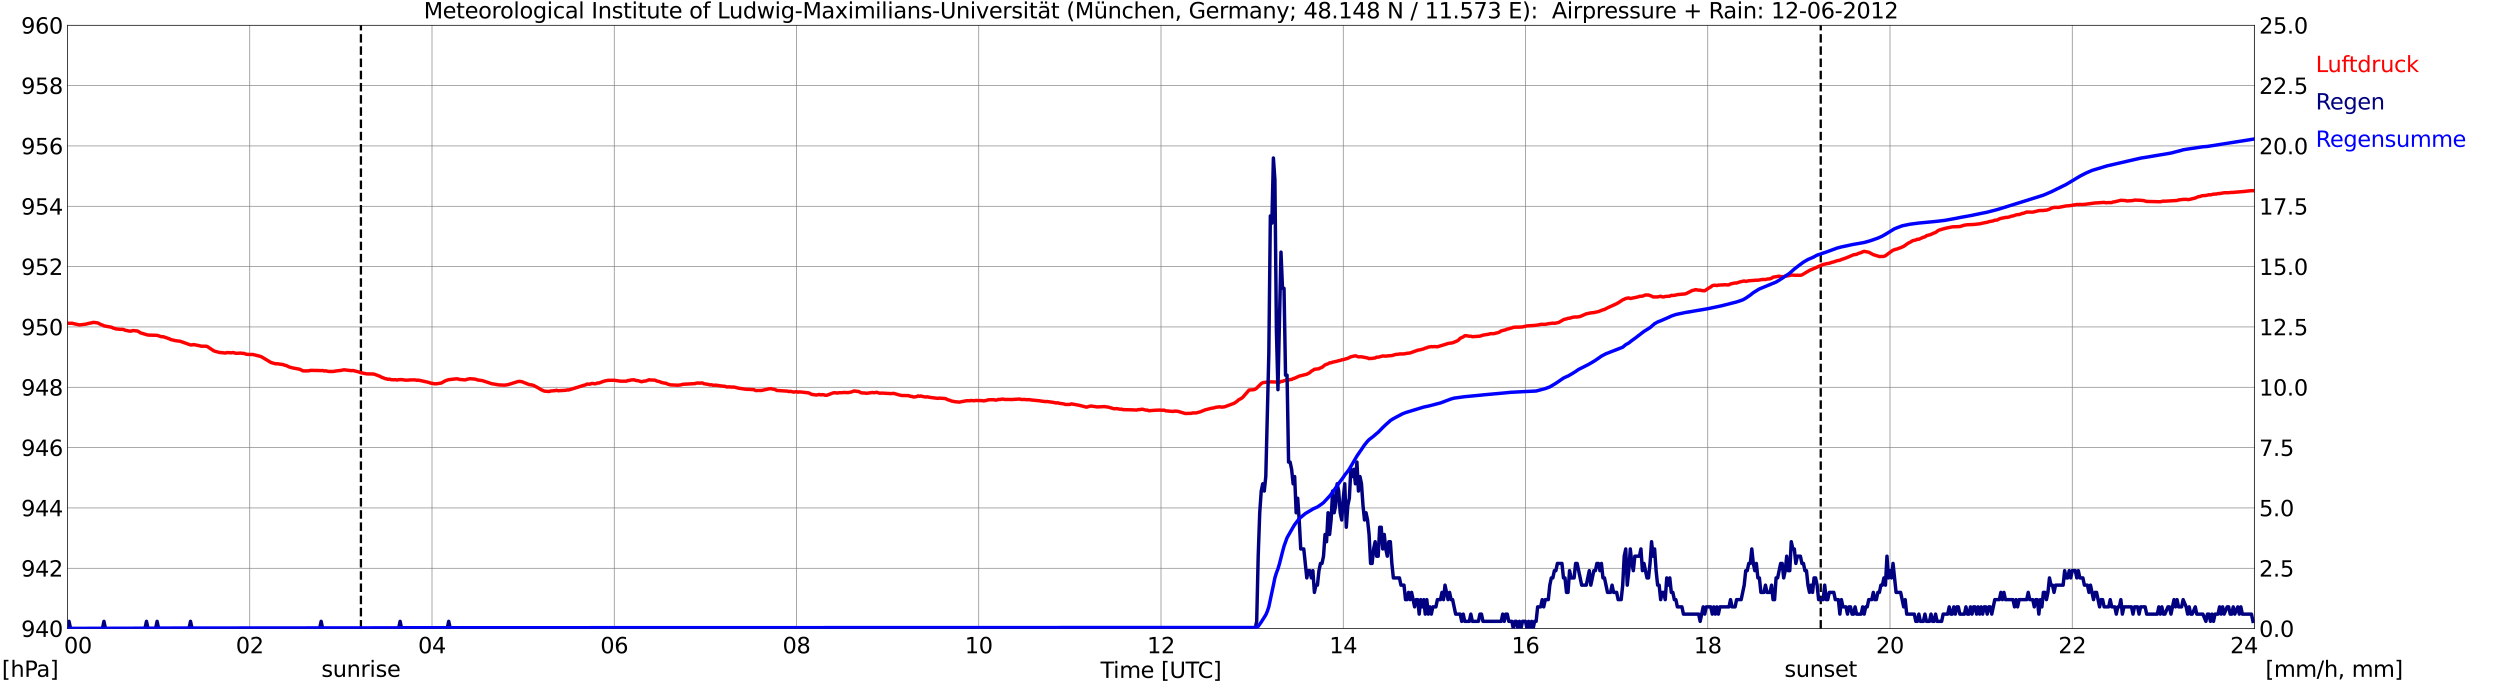 <?xml version="1.0" encoding="utf-8" standalone="no"?>
<!DOCTYPE svg PUBLIC "-//W3C//DTD SVG 1.1//EN"
  "http://www.w3.org/Graphics/SVG/1.1/DTD/svg11.dtd">
<svg xmlns:xlink="http://www.w3.org/1999/xlink" width="1085.4pt" height="296.64pt" viewBox="0 0 1085.4 296.64" xmlns="http://www.w3.org/2000/svg" version="1.1">
 <defs>
  <style type="text/css">*{stroke-linejoin: round; stroke-linecap: butt}</style>
 </defs>
 <g id="figure_1">
  <g id="patch_1">
   <path d="M 0 296.64 
L 1085.4 296.64 
L 1085.4 0 
L 0 0 
z
" style="fill: #ffffff"/>
  </g>
  <g id="axes_1">
   <g id="patch_2">
    <path d="M 29.306 272.909 
L 978.814 272.909 
L 978.814 10.976 
L 29.306 10.976 
z
" style="fill: #ffffff"/>
   </g>
   <g id="patch_3">
    <path d="M 978.814 272.909 
L 978.814 272.909 
L 978.814 10.976 
L 978.814 10.976 
z
" clip-path="url(#p0767cc5fbc)" style="fill: #d3d3d3; opacity: 0.25; stroke: #d3d3d3; stroke-linejoin: miter"/>
   </g>
   <g id="matplotlib.axis_1">
    <g id="xtick_1">
     <g id="line2d_1">
      <path d="M 29.306 272.909 
L 29.306 10.976 
" clip-path="url(#p0767cc5fbc)" style="fill: none; stroke: #808080; stroke-width: 0.3; stroke-linecap: square"/>
     </g>
     <g id="line2d_2"/>
     <g id="text_1">
      <!--    00 -->
      <g transform="translate(18.733 283.627) scale(0.095 -0.095)">
       <defs>
        <path id="DejaVuSans-20" transform="scale(0.016)"/>
        <path id="DejaVuSans-30" d="M 2034 4250 
Q 1547 4250 1301 3770 
Q 1056 3291 1056 2328 
Q 1056 1369 1301 889 
Q 1547 409 2034 409 
Q 2525 409 2770 889 
Q 3016 1369 3016 2328 
Q 3016 3291 2770 3770 
Q 2525 4250 2034 4250 
z
M 2034 4750 
Q 2819 4750 3233 4129 
Q 3647 3509 3647 2328 
Q 3647 1150 3233 529 
Q 2819 -91 2034 -91 
Q 1250 -91 836 529 
Q 422 1150 422 2328 
Q 422 3509 836 4129 
Q 1250 4750 2034 4750 
z
" transform="scale(0.016)"/>
       </defs>
       <use xlink:href="#DejaVuSans-20"/>
       <use xlink:href="#DejaVuSans-20" transform="translate(31.787 0)"/>
       <use xlink:href="#DejaVuSans-20" transform="translate(63.574 0)"/>
       <use xlink:href="#DejaVuSans-30" transform="translate(95.361 0)"/>
       <use xlink:href="#DejaVuSans-30" transform="translate(158.984 0)"/>
      </g>
     </g>
    </g>
    <g id="xtick_2">
     <g id="line2d_3">
      <path d="M 108.431 272.909 
L 108.431 10.976 
" clip-path="url(#p0767cc5fbc)" style="fill: none; stroke: #808080; stroke-width: 0.3; stroke-linecap: square"/>
     </g>
     <g id="line2d_4"/>
     <g id="text_2">
      <!-- 02 -->
      <g transform="translate(102.387 283.627) scale(0.095 -0.095)">
       <defs>
        <path id="DejaVuSans-32" d="M 1228 531 
L 3431 531 
L 3431 0 
L 469 0 
L 469 531 
Q 828 903 1448 1529 
Q 2069 2156 2228 2338 
Q 2531 2678 2651 2914 
Q 2772 3150 2772 3378 
Q 2772 3750 2511 3984 
Q 2250 4219 1831 4219 
Q 1534 4219 1204 4116 
Q 875 4013 500 3803 
L 500 4441 
Q 881 4594 1212 4672 
Q 1544 4750 1819 4750 
Q 2544 4750 2975 4387 
Q 3406 4025 3406 3419 
Q 3406 3131 3298 2873 
Q 3191 2616 2906 2266 
Q 2828 2175 2409 1742 
Q 1991 1309 1228 531 
z
" transform="scale(0.016)"/>
       </defs>
       <use xlink:href="#DejaVuSans-30"/>
       <use xlink:href="#DejaVuSans-32" transform="translate(63.623 0)"/>
      </g>
     </g>
    </g>
    <g id="xtick_3">
     <g id="line2d_5">
      <path d="M 187.557 272.909 
L 187.557 10.976 
" clip-path="url(#p0767cc5fbc)" style="fill: none; stroke: #808080; stroke-width: 0.3; stroke-linecap: square"/>
     </g>
     <g id="line2d_6"/>
     <g id="text_3">
      <!-- 04 -->
      <g transform="translate(181.513 283.627) scale(0.095 -0.095)">
       <defs>
        <path id="DejaVuSans-34" d="M 2419 4116 
L 825 1625 
L 2419 1625 
L 2419 4116 
z
M 2253 4666 
L 3047 4666 
L 3047 1625 
L 3713 1625 
L 3713 1100 
L 3047 1100 
L 3047 0 
L 2419 0 
L 2419 1100 
L 313 1100 
L 313 1709 
L 2253 4666 
z
" transform="scale(0.016)"/>
       </defs>
       <use xlink:href="#DejaVuSans-30"/>
       <use xlink:href="#DejaVuSans-34" transform="translate(63.623 0)"/>
      </g>
     </g>
    </g>
    <g id="xtick_4">
     <g id="line2d_7">
      <path d="M 266.683 272.909 
L 266.683 10.976 
" clip-path="url(#p0767cc5fbc)" style="fill: none; stroke: #808080; stroke-width: 0.3; stroke-linecap: square"/>
     </g>
     <g id="line2d_8"/>
     <g id="text_4">
      <!-- 06 -->
      <g transform="translate(260.638 283.627) scale(0.095 -0.095)">
       <defs>
        <path id="DejaVuSans-36" d="M 2113 2584 
Q 1688 2584 1439 2293 
Q 1191 2003 1191 1497 
Q 1191 994 1439 701 
Q 1688 409 2113 409 
Q 2538 409 2786 701 
Q 3034 994 3034 1497 
Q 3034 2003 2786 2293 
Q 2538 2584 2113 2584 
z
M 3366 4563 
L 3366 3988 
Q 3128 4100 2886 4159 
Q 2644 4219 2406 4219 
Q 1781 4219 1451 3797 
Q 1122 3375 1075 2522 
Q 1259 2794 1537 2939 
Q 1816 3084 2150 3084 
Q 2853 3084 3261 2657 
Q 3669 2231 3669 1497 
Q 3669 778 3244 343 
Q 2819 -91 2113 -91 
Q 1303 -91 875 529 
Q 447 1150 447 2328 
Q 447 3434 972 4092 
Q 1497 4750 2381 4750 
Q 2619 4750 2861 4703 
Q 3103 4656 3366 4563 
z
" transform="scale(0.016)"/>
       </defs>
       <use xlink:href="#DejaVuSans-30"/>
       <use xlink:href="#DejaVuSans-36" transform="translate(63.623 0)"/>
      </g>
     </g>
    </g>
    <g id="xtick_5">
     <g id="line2d_9">
      <path d="M 345.808 272.909 
L 345.808 10.976 
" clip-path="url(#p0767cc5fbc)" style="fill: none; stroke: #808080; stroke-width: 0.3; stroke-linecap: square"/>
     </g>
     <g id="line2d_10"/>
     <g id="text_5">
      <!-- 08 -->
      <g transform="translate(339.764 283.627) scale(0.095 -0.095)">
       <defs>
        <path id="DejaVuSans-38" d="M 2034 2216 
Q 1584 2216 1326 1975 
Q 1069 1734 1069 1313 
Q 1069 891 1326 650 
Q 1584 409 2034 409 
Q 2484 409 2743 651 
Q 3003 894 3003 1313 
Q 3003 1734 2745 1975 
Q 2488 2216 2034 2216 
z
M 1403 2484 
Q 997 2584 770 2862 
Q 544 3141 544 3541 
Q 544 4100 942 4425 
Q 1341 4750 2034 4750 
Q 2731 4750 3128 4425 
Q 3525 4100 3525 3541 
Q 3525 3141 3298 2862 
Q 3072 2584 2669 2484 
Q 3125 2378 3379 2068 
Q 3634 1759 3634 1313 
Q 3634 634 3220 271 
Q 2806 -91 2034 -91 
Q 1263 -91 848 271 
Q 434 634 434 1313 
Q 434 1759 690 2068 
Q 947 2378 1403 2484 
z
M 1172 3481 
Q 1172 3119 1398 2916 
Q 1625 2713 2034 2713 
Q 2441 2713 2670 2916 
Q 2900 3119 2900 3481 
Q 2900 3844 2670 4047 
Q 2441 4250 2034 4250 
Q 1625 4250 1398 4047 
Q 1172 3844 1172 3481 
z
" transform="scale(0.016)"/>
       </defs>
       <use xlink:href="#DejaVuSans-30"/>
       <use xlink:href="#DejaVuSans-38" transform="translate(63.623 0)"/>
      </g>
     </g>
    </g>
    <g id="xtick_6">
     <g id="line2d_11">
      <path d="M 424.934 272.909 
L 424.934 10.976 
" clip-path="url(#p0767cc5fbc)" style="fill: none; stroke: #808080; stroke-width: 0.3; stroke-linecap: square"/>
     </g>
     <g id="line2d_12"/>
     <g id="text_6">
      <!-- 10 -->
      <g transform="translate(418.89 283.627) scale(0.095 -0.095)">
       <defs>
        <path id="DejaVuSans-31" d="M 794 531 
L 1825 531 
L 1825 4091 
L 703 3866 
L 703 4441 
L 1819 4666 
L 2450 4666 
L 2450 531 
L 3481 531 
L 3481 0 
L 794 0 
L 794 531 
z
" transform="scale(0.016)"/>
       </defs>
       <use xlink:href="#DejaVuSans-31"/>
       <use xlink:href="#DejaVuSans-30" transform="translate(63.623 0)"/>
      </g>
     </g>
    </g>
    <g id="xtick_7">
     <g id="line2d_13">
      <path d="M 504.06 272.909 
L 504.06 10.976 
" clip-path="url(#p0767cc5fbc)" style="fill: none; stroke: #808080; stroke-width: 0.3; stroke-linecap: square"/>
     </g>
     <g id="line2d_14"/>
     <g id="text_7">
      <!-- 12 -->
      <g transform="translate(498.015 283.627) scale(0.095 -0.095)">
       <use xlink:href="#DejaVuSans-31"/>
       <use xlink:href="#DejaVuSans-32" transform="translate(63.623 0)"/>
      </g>
     </g>
    </g>
    <g id="xtick_8">
     <g id="line2d_15">
      <path d="M 583.185 272.909 
L 583.185 10.976 
" clip-path="url(#p0767cc5fbc)" style="fill: none; stroke: #808080; stroke-width: 0.3; stroke-linecap: square"/>
     </g>
     <g id="line2d_16"/>
     <g id="text_8">
      <!-- 14 -->
      <g transform="translate(577.141 283.627) scale(0.095 -0.095)">
       <use xlink:href="#DejaVuSans-31"/>
       <use xlink:href="#DejaVuSans-34" transform="translate(63.623 0)"/>
      </g>
     </g>
    </g>
    <g id="xtick_9">
     <g id="line2d_17">
      <path d="M 662.311 272.909 
L 662.311 10.976 
" clip-path="url(#p0767cc5fbc)" style="fill: none; stroke: #808080; stroke-width: 0.3; stroke-linecap: square"/>
     </g>
     <g id="line2d_18"/>
     <g id="text_9">
      <!-- 16 -->
      <g transform="translate(656.267 283.627) scale(0.095 -0.095)">
       <use xlink:href="#DejaVuSans-31"/>
       <use xlink:href="#DejaVuSans-36" transform="translate(63.623 0)"/>
      </g>
     </g>
    </g>
    <g id="xtick_10">
     <g id="line2d_19">
      <path d="M 741.437 272.909 
L 741.437 10.976 
" clip-path="url(#p0767cc5fbc)" style="fill: none; stroke: #808080; stroke-width: 0.3; stroke-linecap: square"/>
     </g>
     <g id="line2d_20"/>
     <g id="text_10">
      <!-- 18 -->
      <g transform="translate(735.392 283.627) scale(0.095 -0.095)">
       <use xlink:href="#DejaVuSans-31"/>
       <use xlink:href="#DejaVuSans-38" transform="translate(63.623 0)"/>
      </g>
     </g>
    </g>
    <g id="xtick_11">
     <g id="line2d_21">
      <path d="M 820.562 272.909 
L 820.562 10.976 
" clip-path="url(#p0767cc5fbc)" style="fill: none; stroke: #808080; stroke-width: 0.3; stroke-linecap: square"/>
     </g>
     <g id="line2d_22"/>
     <g id="text_11">
      <!-- 20 -->
      <g transform="translate(814.518 283.627) scale(0.095 -0.095)">
       <use xlink:href="#DejaVuSans-32"/>
       <use xlink:href="#DejaVuSans-30" transform="translate(63.623 0)"/>
      </g>
     </g>
    </g>
    <g id="xtick_12">
     <g id="line2d_23">
      <path d="M 899.688 272.909 
L 899.688 10.976 
" clip-path="url(#p0767cc5fbc)" style="fill: none; stroke: #808080; stroke-width: 0.3; stroke-linecap: square"/>
     </g>
     <g id="line2d_24"/>
     <g id="text_12">
      <!-- 22 -->
      <g transform="translate(893.644 283.627) scale(0.095 -0.095)">
       <use xlink:href="#DejaVuSans-32"/>
       <use xlink:href="#DejaVuSans-32" transform="translate(63.623 0)"/>
      </g>
     </g>
    </g>
    <g id="xtick_13">
     <g id="line2d_25">
      <path d="M 978.814 272.909 
L 978.814 10.976 
" clip-path="url(#p0767cc5fbc)" style="fill: none; stroke: #808080; stroke-width: 0.3; stroke-linecap: square"/>
     </g>
     <g id="line2d_26"/>
     <g id="text_13">
      <!-- 24    -->
      <g transform="translate(968.241 283.627) scale(0.095 -0.095)">
       <use xlink:href="#DejaVuSans-32"/>
       <use xlink:href="#DejaVuSans-34" transform="translate(63.623 0)"/>
       <use xlink:href="#DejaVuSans-20" transform="translate(127.246 0)"/>
       <use xlink:href="#DejaVuSans-20" transform="translate(159.033 0)"/>
       <use xlink:href="#DejaVuSans-20" transform="translate(190.82 0)"/>
      </g>
     </g>
    </g>
    <g id="text_14">
     <!-- Time [UTC] -->
     <g transform="translate(477.806 294.322) scale(0.095 -0.095)">
      <defs>
       <path id="DejaVuSans-54" d="M -19 4666 
L 3928 4666 
L 3928 4134 
L 2272 4134 
L 2272 0 
L 1638 0 
L 1638 4134 
L -19 4134 
L -19 4666 
z
" transform="scale(0.016)"/>
       <path id="DejaVuSans-69" d="M 603 3500 
L 1178 3500 
L 1178 0 
L 603 0 
L 603 3500 
z
M 603 4863 
L 1178 4863 
L 1178 4134 
L 603 4134 
L 603 4863 
z
" transform="scale(0.016)"/>
       <path id="DejaVuSans-6d" d="M 3328 2828 
Q 3544 3216 3844 3400 
Q 4144 3584 4550 3584 
Q 5097 3584 5394 3201 
Q 5691 2819 5691 2113 
L 5691 0 
L 5113 0 
L 5113 2094 
Q 5113 2597 4934 2840 
Q 4756 3084 4391 3084 
Q 3944 3084 3684 2787 
Q 3425 2491 3425 1978 
L 3425 0 
L 2847 0 
L 2847 2094 
Q 2847 2600 2669 2842 
Q 2491 3084 2119 3084 
Q 1678 3084 1418 2786 
Q 1159 2488 1159 1978 
L 1159 0 
L 581 0 
L 581 3500 
L 1159 3500 
L 1159 2956 
Q 1356 3278 1631 3431 
Q 1906 3584 2284 3584 
Q 2666 3584 2933 3390 
Q 3200 3197 3328 2828 
z
" transform="scale(0.016)"/>
       <path id="DejaVuSans-65" d="M 3597 1894 
L 3597 1613 
L 953 1613 
Q 991 1019 1311 708 
Q 1631 397 2203 397 
Q 2534 397 2845 478 
Q 3156 559 3463 722 
L 3463 178 
Q 3153 47 2828 -22 
Q 2503 -91 2169 -91 
Q 1331 -91 842 396 
Q 353 884 353 1716 
Q 353 2575 817 3079 
Q 1281 3584 2069 3584 
Q 2775 3584 3186 3129 
Q 3597 2675 3597 1894 
z
M 3022 2063 
Q 3016 2534 2758 2815 
Q 2500 3097 2075 3097 
Q 1594 3097 1305 2825 
Q 1016 2553 972 2059 
L 3022 2063 
z
" transform="scale(0.016)"/>
       <path id="DejaVuSans-5b" d="M 550 4863 
L 1875 4863 
L 1875 4416 
L 1125 4416 
L 1125 -397 
L 1875 -397 
L 1875 -844 
L 550 -844 
L 550 4863 
z
" transform="scale(0.016)"/>
       <path id="DejaVuSans-55" d="M 556 4666 
L 1191 4666 
L 1191 1831 
Q 1191 1081 1462 751 
Q 1734 422 2344 422 
Q 2950 422 3222 751 
Q 3494 1081 3494 1831 
L 3494 4666 
L 4128 4666 
L 4128 1753 
Q 4128 841 3676 375 
Q 3225 -91 2344 -91 
Q 1459 -91 1007 375 
Q 556 841 556 1753 
L 556 4666 
z
" transform="scale(0.016)"/>
       <path id="DejaVuSans-43" d="M 4122 4306 
L 4122 3641 
Q 3803 3938 3442 4084 
Q 3081 4231 2675 4231 
Q 1875 4231 1450 3742 
Q 1025 3253 1025 2328 
Q 1025 1406 1450 917 
Q 1875 428 2675 428 
Q 3081 428 3442 575 
Q 3803 722 4122 1019 
L 4122 359 
Q 3791 134 3420 21 
Q 3050 -91 2638 -91 
Q 1578 -91 968 557 
Q 359 1206 359 2328 
Q 359 3453 968 4101 
Q 1578 4750 2638 4750 
Q 3056 4750 3426 4639 
Q 3797 4528 4122 4306 
z
" transform="scale(0.016)"/>
       <path id="DejaVuSans-5d" d="M 1947 4863 
L 1947 -844 
L 622 -844 
L 622 -397 
L 1369 -397 
L 1369 4416 
L 622 4416 
L 622 4863 
L 1947 4863 
z
" transform="scale(0.016)"/>
      </defs>
      <use xlink:href="#DejaVuSans-54"/>
      <use xlink:href="#DejaVuSans-69" transform="translate(57.959 0)"/>
      <use xlink:href="#DejaVuSans-6d" transform="translate(85.742 0)"/>
      <use xlink:href="#DejaVuSans-65" transform="translate(183.154 0)"/>
      <use xlink:href="#DejaVuSans-20" transform="translate(244.678 0)"/>
      <use xlink:href="#DejaVuSans-5b" transform="translate(276.465 0)"/>
      <use xlink:href="#DejaVuSans-55" transform="translate(315.479 0)"/>
      <use xlink:href="#DejaVuSans-54" transform="translate(388.672 0)"/>
      <use xlink:href="#DejaVuSans-43" transform="translate(443.881 0)"/>
      <use xlink:href="#DejaVuSans-5d" transform="translate(513.705 0)"/>
     </g>
    </g>
   </g>
   <g id="matplotlib.axis_2">
    <g id="ytick_1">
     <g id="line2d_27">
      <path d="M 29.306 272.909 
L 978.814 272.909 
" clip-path="url(#p0767cc5fbc)" style="fill: none; stroke: #808080; stroke-width: 0.3; stroke-linecap: square"/>
     </g>
     <g id="line2d_28"/>
     <g id="text_15">
      <!-- 940 -->
      <g transform="translate(9.173 276.518) scale(0.095 -0.095)">
       <defs>
        <path id="DejaVuSans-39" d="M 703 97 
L 703 672 
Q 941 559 1184 500 
Q 1428 441 1663 441 
Q 2288 441 2617 861 
Q 2947 1281 2994 2138 
Q 2813 1869 2534 1725 
Q 2256 1581 1919 1581 
Q 1219 1581 811 2004 
Q 403 2428 403 3163 
Q 403 3881 828 4315 
Q 1253 4750 1959 4750 
Q 2769 4750 3195 4129 
Q 3622 3509 3622 2328 
Q 3622 1225 3098 567 
Q 2575 -91 1691 -91 
Q 1453 -91 1209 -44 
Q 966 3 703 97 
z
M 1959 2075 
Q 2384 2075 2632 2365 
Q 2881 2656 2881 3163 
Q 2881 3666 2632 3958 
Q 2384 4250 1959 4250 
Q 1534 4250 1286 3958 
Q 1038 3666 1038 3163 
Q 1038 2656 1286 2365 
Q 1534 2075 1959 2075 
z
" transform="scale(0.016)"/>
       </defs>
       <use xlink:href="#DejaVuSans-39"/>
       <use xlink:href="#DejaVuSans-34" transform="translate(63.623 0)"/>
       <use xlink:href="#DejaVuSans-30" transform="translate(127.246 0)"/>
      </g>
     </g>
    </g>
    <g id="ytick_2">
     <g id="line2d_29">
      <path d="M 29.306 246.715 
L 978.814 246.715 
" clip-path="url(#p0767cc5fbc)" style="fill: none; stroke: #808080; stroke-width: 0.3; stroke-linecap: square"/>
     </g>
     <g id="line2d_30"/>
     <g id="text_16">
      <!-- 942 -->
      <g transform="translate(9.173 250.325) scale(0.095 -0.095)">
       <use xlink:href="#DejaVuSans-39"/>
       <use xlink:href="#DejaVuSans-34" transform="translate(63.623 0)"/>
       <use xlink:href="#DejaVuSans-32" transform="translate(127.246 0)"/>
      </g>
     </g>
    </g>
    <g id="ytick_3">
     <g id="line2d_31">
      <path d="M 29.306 220.522 
L 978.814 220.522 
" clip-path="url(#p0767cc5fbc)" style="fill: none; stroke: #808080; stroke-width: 0.3; stroke-linecap: square"/>
     </g>
     <g id="line2d_32"/>
     <g id="text_17">
      <!-- 944 -->
      <g transform="translate(9.173 224.131) scale(0.095 -0.095)">
       <use xlink:href="#DejaVuSans-39"/>
       <use xlink:href="#DejaVuSans-34" transform="translate(63.623 0)"/>
       <use xlink:href="#DejaVuSans-34" transform="translate(127.246 0)"/>
      </g>
     </g>
    </g>
    <g id="ytick_4">
     <g id="line2d_33">
      <path d="M 29.306 194.329 
L 978.814 194.329 
" clip-path="url(#p0767cc5fbc)" style="fill: none; stroke: #808080; stroke-width: 0.3; stroke-linecap: square"/>
     </g>
     <g id="line2d_34"/>
     <g id="text_18">
      <!-- 946 -->
      <g transform="translate(9.173 197.938) scale(0.095 -0.095)">
       <use xlink:href="#DejaVuSans-39"/>
       <use xlink:href="#DejaVuSans-34" transform="translate(63.623 0)"/>
       <use xlink:href="#DejaVuSans-36" transform="translate(127.246 0)"/>
      </g>
     </g>
    </g>
    <g id="ytick_5">
     <g id="line2d_35">
      <path d="M 29.306 168.136 
L 978.814 168.136 
" clip-path="url(#p0767cc5fbc)" style="fill: none; stroke: #808080; stroke-width: 0.3; stroke-linecap: square"/>
     </g>
     <g id="line2d_36"/>
     <g id="text_19">
      <!-- 948 -->
      <g transform="translate(9.173 171.745) scale(0.095 -0.095)">
       <use xlink:href="#DejaVuSans-39"/>
       <use xlink:href="#DejaVuSans-34" transform="translate(63.623 0)"/>
       <use xlink:href="#DejaVuSans-38" transform="translate(127.246 0)"/>
      </g>
     </g>
    </g>
    <g id="ytick_6">
     <g id="line2d_37">
      <path d="M 29.306 141.942 
L 978.814 141.942 
" clip-path="url(#p0767cc5fbc)" style="fill: none; stroke: #808080; stroke-width: 0.3; stroke-linecap: square"/>
     </g>
     <g id="line2d_38"/>
     <g id="text_20">
      <!-- 950 -->
      <g transform="translate(9.173 145.551) scale(0.095 -0.095)">
       <defs>
        <path id="DejaVuSans-35" d="M 691 4666 
L 3169 4666 
L 3169 4134 
L 1269 4134 
L 1269 2991 
Q 1406 3038 1543 3061 
Q 1681 3084 1819 3084 
Q 2600 3084 3056 2656 
Q 3513 2228 3513 1497 
Q 3513 744 3044 326 
Q 2575 -91 1722 -91 
Q 1428 -91 1123 -41 
Q 819 9 494 109 
L 494 744 
Q 775 591 1075 516 
Q 1375 441 1709 441 
Q 2250 441 2565 725 
Q 2881 1009 2881 1497 
Q 2881 1984 2565 2268 
Q 2250 2553 1709 2553 
Q 1456 2553 1204 2497 
Q 953 2441 691 2322 
L 691 4666 
z
" transform="scale(0.016)"/>
       </defs>
       <use xlink:href="#DejaVuSans-39"/>
       <use xlink:href="#DejaVuSans-35" transform="translate(63.623 0)"/>
       <use xlink:href="#DejaVuSans-30" transform="translate(127.246 0)"/>
      </g>
     </g>
    </g>
    <g id="ytick_7">
     <g id="line2d_39">
      <path d="M 29.306 115.749 
L 978.814 115.749 
" clip-path="url(#p0767cc5fbc)" style="fill: none; stroke: #808080; stroke-width: 0.3; stroke-linecap: square"/>
     </g>
     <g id="line2d_40"/>
     <g id="text_21">
      <!-- 952 -->
      <g transform="translate(9.173 119.358) scale(0.095 -0.095)">
       <use xlink:href="#DejaVuSans-39"/>
       <use xlink:href="#DejaVuSans-35" transform="translate(63.623 0)"/>
       <use xlink:href="#DejaVuSans-32" transform="translate(127.246 0)"/>
      </g>
     </g>
    </g>
    <g id="ytick_8">
     <g id="line2d_41">
      <path d="M 29.306 89.556 
L 978.814 89.556 
" clip-path="url(#p0767cc5fbc)" style="fill: none; stroke: #808080; stroke-width: 0.3; stroke-linecap: square"/>
     </g>
     <g id="line2d_42"/>
     <g id="text_22">
      <!-- 954 -->
      <g transform="translate(9.173 93.165) scale(0.095 -0.095)">
       <use xlink:href="#DejaVuSans-39"/>
       <use xlink:href="#DejaVuSans-35" transform="translate(63.623 0)"/>
       <use xlink:href="#DejaVuSans-34" transform="translate(127.246 0)"/>
      </g>
     </g>
    </g>
    <g id="ytick_9">
     <g id="line2d_43">
      <path d="M 29.306 63.362 
L 978.814 63.362 
" clip-path="url(#p0767cc5fbc)" style="fill: none; stroke: #808080; stroke-width: 0.3; stroke-linecap: square"/>
     </g>
     <g id="line2d_44"/>
     <g id="text_23">
      <!-- 956 -->
      <g transform="translate(9.173 66.972) scale(0.095 -0.095)">
       <use xlink:href="#DejaVuSans-39"/>
       <use xlink:href="#DejaVuSans-35" transform="translate(63.623 0)"/>
       <use xlink:href="#DejaVuSans-36" transform="translate(127.246 0)"/>
      </g>
     </g>
    </g>
    <g id="ytick_10">
     <g id="line2d_45">
      <path d="M 29.306 37.169 
L 978.814 37.169 
" clip-path="url(#p0767cc5fbc)" style="fill: none; stroke: #808080; stroke-width: 0.3; stroke-linecap: square"/>
     </g>
     <g id="line2d_46"/>
     <g id="text_24">
      <!-- 958 -->
      <g transform="translate(9.173 40.778) scale(0.095 -0.095)">
       <use xlink:href="#DejaVuSans-39"/>
       <use xlink:href="#DejaVuSans-35" transform="translate(63.623 0)"/>
       <use xlink:href="#DejaVuSans-38" transform="translate(127.246 0)"/>
      </g>
     </g>
    </g>
    <g id="ytick_11">
     <g id="line2d_47">
      <path d="M 29.306 10.976 
L 978.814 10.976 
" clip-path="url(#p0767cc5fbc)" style="fill: none; stroke: #808080; stroke-width: 0.3; stroke-linecap: square"/>
     </g>
     <g id="line2d_48"/>
     <g id="text_25">
      <!-- 960 -->
      <g transform="translate(9.173 14.585) scale(0.095 -0.095)">
       <use xlink:href="#DejaVuSans-39"/>
       <use xlink:href="#DejaVuSans-36" transform="translate(63.623 0)"/>
       <use xlink:href="#DejaVuSans-30" transform="translate(127.246 0)"/>
      </g>
     </g>
    </g>
   </g>
   <g id="line2d_49">
    <path d="M 156.698 272.909 
L 156.698 10.976 
" clip-path="url(#p0767cc5fbc)" style="fill: none; stroke-dasharray: 3.7,1.6; stroke-dashoffset: 0; stroke: #000000"/>
   </g>
   <g id="line2d_50">
    <path d="M 790.495 272.909 
L 790.495 10.976 
" clip-path="url(#p0767cc5fbc)" style="fill: none; stroke-dasharray: 3.7,1.6; stroke-dashoffset: 0; stroke: #000000"/>
   </g>
   <g id="line2d_51">
    <path d="M 29.306 140.283 
L 29.965 140.371 
L 31.284 140.344 
L 33.262 140.816 
L 34.581 141.078 
L 37.218 140.737 
L 38.537 140.397 
L 39.856 140.135 
L 40.515 139.952 
L 42.493 140.213 
L 43.812 140.921 
L 44.472 141.104 
L 45.131 141.471 
L 48.428 142.073 
L 49.087 142.414 
L 50.406 142.807 
L 52.384 142.99 
L 53.043 142.964 
L 53.703 143.095 
L 54.362 143.383 
L 56.34 143.776 
L 57 143.75 
L 57.659 143.514 
L 59.637 143.697 
L 60.297 144.038 
L 60.956 144.509 
L 64.253 145.478 
L 68.209 145.583 
L 70.187 146.212 
L 70.847 146.186 
L 72.166 146.631 
L 73.484 147.076 
L 74.144 147.417 
L 76.122 147.888 
L 77.441 148.071 
L 78.1 148.124 
L 82.716 149.748 
L 83.375 149.748 
L 84.034 149.591 
L 86.672 150.115 
L 87.331 150.298 
L 88.65 150.324 
L 89.309 150.298 
L 89.969 150.429 
L 92.606 152.184 
L 93.266 152.498 
L 94.584 152.839 
L 95.244 153.022 
L 96.563 153.127 
L 97.881 153.284 
L 98.541 153.074 
L 100.519 153.179 
L 101.178 153.048 
L 102.497 153.415 
L 104.475 153.284 
L 105.135 153.415 
L 105.794 153.415 
L 107.113 153.834 
L 109.091 153.913 
L 109.75 153.886 
L 111.728 154.384 
L 113.047 154.725 
L 113.707 155.013 
L 117.663 157.396 
L 118.982 157.763 
L 119.641 157.946 
L 120.3 157.92 
L 121.619 158.104 
L 122.938 158.287 
L 123.597 158.575 
L 124.257 158.706 
L 125.575 159.335 
L 126.894 159.701 
L 130.191 160.33 
L 131.51 161.011 
L 132.829 161.037 
L 134.147 160.985 
L 134.807 160.801 
L 138.104 160.854 
L 139.422 160.906 
L 140.082 160.854 
L 140.741 161.063 
L 141.4 160.985 
L 142.719 161.273 
L 144.697 161.273 
L 146.016 161.037 
L 147.994 160.828 
L 149.313 160.539 
L 152.61 160.932 
L 153.269 160.854 
L 155.907 161.509 
L 156.566 161.797 
L 159.204 162.321 
L 161.841 162.373 
L 162.501 162.452 
L 165.138 163.447 
L 165.798 163.892 
L 166.457 164.049 
L 167.116 164.364 
L 167.776 164.468 
L 168.435 164.704 
L 169.094 164.573 
L 169.754 164.835 
L 171.073 164.888 
L 171.732 164.835 
L 172.391 165.019 
L 173.051 164.835 
L 174.37 164.809 
L 176.348 165.071 
L 178.326 164.94 
L 180.304 164.94 
L 180.963 165.123 
L 181.623 165.019 
L 186.238 166.04 
L 186.898 166.328 
L 188.876 166.643 
L 189.535 166.616 
L 190.854 166.407 
L 191.513 166.328 
L 192.832 165.621 
L 193.492 165.254 
L 194.81 164.835 
L 198.107 164.468 
L 198.767 164.495 
L 199.426 164.73 
L 200.745 164.835 
L 202.063 164.94 
L 202.723 164.678 
L 204.042 164.416 
L 206.02 164.573 
L 206.679 164.704 
L 207.339 164.966 
L 209.317 165.228 
L 211.954 166.066 
L 213.273 166.538 
L 216.57 167.114 
L 219.207 167.219 
L 220.526 167.009 
L 225.142 165.569 
L 226.461 165.673 
L 229.098 166.721 
L 229.757 166.957 
L 231.076 167.166 
L 231.736 167.376 
L 233.714 168.45 
L 235.033 169.236 
L 236.351 169.812 
L 237.67 169.917 
L 238.329 169.995 
L 238.989 169.76 
L 240.967 169.602 
L 241.626 169.419 
L 242.286 169.655 
L 245.583 169.445 
L 246.242 169.288 
L 246.901 169.314 
L 250.858 168.109 
L 253.495 167.271 
L 254.155 167.114 
L 254.814 166.747 
L 256.133 166.8 
L 256.792 166.512 
L 257.451 166.485 
L 258.111 166.643 
L 258.77 166.564 
L 259.43 166.276 
L 260.089 166.302 
L 261.408 165.778 
L 262.726 165.359 
L 264.045 165.123 
L 266.683 165.097 
L 269.32 165.49 
L 271.958 165.49 
L 272.617 165.202 
L 273.277 165.176 
L 273.936 164.966 
L 275.255 164.888 
L 275.914 165.15 
L 277.233 165.333 
L 278.552 165.752 
L 279.211 165.542 
L 280.53 165.359 
L 281.849 164.861 
L 282.508 164.992 
L 283.827 164.992 
L 284.486 165.097 
L 285.145 165.411 
L 286.464 165.726 
L 287.124 166.04 
L 288.442 166.328 
L 289.102 166.381 
L 289.761 166.721 
L 291.08 167.088 
L 294.377 167.245 
L 295.696 167.088 
L 296.355 166.852 
L 300.971 166.59 
L 301.63 166.564 
L 302.289 166.354 
L 302.949 166.276 
L 303.608 166.354 
L 304.927 166.25 
L 305.586 166.59 
L 307.564 166.904 
L 308.224 167.114 
L 308.883 167.035 
L 309.543 167.271 
L 310.861 167.219 
L 312.839 167.533 
L 314.818 167.743 
L 315.477 168.005 
L 316.796 167.952 
L 317.455 168.057 
L 318.774 168.057 
L 320.752 168.555 
L 324.049 169.026 
L 325.368 169.052 
L 327.346 169.183 
L 328.005 169.55 
L 330.643 169.524 
L 333.94 168.79 
L 334.599 168.738 
L 336.577 169.131 
L 337.236 169.524 
L 341.852 169.812 
L 342.512 170.021 
L 343.171 169.891 
L 344.49 170.231 
L 345.808 170.048 
L 346.468 170.283 
L 347.127 170.126 
L 351.083 170.572 
L 352.402 171.226 
L 353.721 171.41 
L 354.38 171.514 
L 355.699 171.253 
L 356.359 171.462 
L 357.018 171.331 
L 357.677 171.41 
L 358.337 171.619 
L 358.996 171.619 
L 361.634 170.598 
L 362.293 170.493 
L 363.612 170.65 
L 364.271 170.493 
L 365.59 170.493 
L 366.249 170.388 
L 368.227 170.467 
L 369.546 170.205 
L 370.865 169.733 
L 372.184 169.943 
L 372.843 169.969 
L 373.502 170.362 
L 374.162 170.598 
L 375.481 170.624 
L 376.14 170.781 
L 378.777 170.388 
L 379.437 170.519 
L 380.756 170.31 
L 381.415 170.598 
L 382.074 170.729 
L 382.734 170.65 
L 386.69 170.886 
L 388.009 170.781 
L 389.987 171.357 
L 391.306 171.698 
L 394.603 171.776 
L 395.262 172.091 
L 395.921 172.091 
L 396.581 172.379 
L 397.899 172.222 
L 398.559 171.881 
L 399.218 172.065 
L 399.878 171.907 
L 400.537 172.143 
L 401.856 172.379 
L 402.515 172.274 
L 403.834 172.536 
L 407.131 172.955 
L 407.79 172.85 
L 410.428 173.034 
L 411.746 173.662 
L 412.406 173.793 
L 413.065 174.108 
L 415.043 174.474 
L 415.703 174.474 
L 416.362 174.605 
L 419.659 173.977 
L 420.978 174.003 
L 421.637 173.872 
L 422.956 174.003 
L 423.615 173.872 
L 426.253 173.924 
L 426.912 174.055 
L 428.231 173.872 
L 428.89 173.61 
L 430.209 173.531 
L 431.528 173.558 
L 432.187 173.741 
L 432.847 173.636 
L 433.506 173.4 
L 434.165 173.479 
L 434.825 173.296 
L 435.484 173.269 
L 436.144 173.427 
L 439.44 173.453 
L 442.737 173.243 
L 443.397 173.453 
L 444.716 173.427 
L 446.034 173.558 
L 446.694 173.479 
L 448.012 173.689 
L 451.309 174.003 
L 452.628 174.212 
L 453.947 174.37 
L 454.606 174.317 
L 457.244 174.684 
L 458.563 174.972 
L 459.222 174.867 
L 459.881 175.103 
L 461.859 175.365 
L 462.519 175.601 
L 464.497 175.601 
L 465.156 175.339 
L 468.453 175.941 
L 471.75 176.779 
L 473.069 176.386 
L 473.728 176.282 
L 476.366 176.675 
L 479.663 176.517 
L 480.322 176.675 
L 480.981 176.701 
L 483.619 177.46 
L 484.938 177.408 
L 486.256 177.67 
L 486.916 177.618 
L 487.575 177.853 
L 491.532 177.932 
L 493.51 178.037 
L 494.169 177.827 
L 494.828 177.853 
L 495.488 177.696 
L 496.147 177.696 
L 497.466 178.063 
L 498.125 178.037 
L 498.785 178.325 
L 501.422 178.115 
L 503.4 178.037 
L 504.719 178.115 
L 505.379 178.063 
L 506.038 178.351 
L 509.335 178.639 
L 509.994 178.482 
L 511.313 178.56 
L 514.61 179.53 
L 517.247 179.451 
L 517.907 179.268 
L 519.226 179.294 
L 521.204 178.77 
L 523.182 177.958 
L 525.819 177.277 
L 527.138 177.067 
L 527.797 176.832 
L 529.116 176.675 
L 529.776 176.622 
L 530.435 176.779 
L 531.754 176.596 
L 535.051 175.365 
L 535.71 175.155 
L 537.029 174.265 
L 537.688 173.636 
L 539.007 172.929 
L 539.666 172.379 
L 542.304 169.34 
L 543.623 169.236 
L 544.282 169.209 
L 544.941 168.974 
L 545.601 168.502 
L 547.579 166.538 
L 548.238 166.145 
L 550.876 165.778 
L 554.173 165.857 
L 555.491 165.988 
L 556.151 165.595 
L 556.81 165.595 
L 557.47 165.28 
L 558.129 165.123 
L 558.788 164.757 
L 559.448 165.045 
L 560.107 164.783 
L 560.766 164.757 
L 561.426 164.364 
L 562.085 164.207 
L 564.063 163.29 
L 567.36 162.478 
L 568.679 161.771 
L 569.338 161.142 
L 569.998 160.801 
L 570.657 160.33 
L 571.976 160.173 
L 572.635 160.094 
L 573.295 159.701 
L 573.954 159.492 
L 575.273 158.418 
L 576.592 157.946 
L 577.251 157.527 
L 577.91 157.501 
L 578.57 157.239 
L 580.548 156.82 
L 581.207 156.584 
L 581.867 156.506 
L 582.526 156.218 
L 583.185 156.139 
L 584.504 155.746 
L 585.164 155.563 
L 586.482 154.908 
L 588.46 154.463 
L 589.779 154.934 
L 591.098 154.908 
L 593.736 155.406 
L 594.395 155.72 
L 595.054 155.589 
L 595.714 155.641 
L 596.373 155.458 
L 597.032 155.432 
L 597.692 155.039 
L 598.351 155.091 
L 600.329 154.541 
L 601.648 154.62 
L 602.967 154.463 
L 604.286 154.384 
L 605.604 153.991 
L 606.264 153.834 
L 606.923 153.834 
L 607.582 153.677 
L 609.561 153.651 
L 610.879 153.389 
L 612.198 153.258 
L 615.495 152.053 
L 616.814 151.817 
L 618.133 151.45 
L 618.792 151.136 
L 619.451 150.979 
L 620.111 150.691 
L 621.429 150.481 
L 622.089 150.56 
L 622.748 150.455 
L 624.067 150.56 
L 628.023 149.355 
L 628.683 149.119 
L 630.661 148.831 
L 632.639 148.019 
L 633.298 147.574 
L 633.958 146.867 
L 635.276 146.264 
L 635.936 145.766 
L 636.595 145.766 
L 637.914 145.976 
L 638.573 145.976 
L 639.233 146.186 
L 642.53 145.95 
L 643.848 145.505 
L 646.486 145.059 
L 647.145 144.85 
L 648.464 144.876 
L 650.442 144.404 
L 651.102 144.116 
L 651.761 143.671 
L 653.739 143.173 
L 654.399 142.833 
L 655.058 142.78 
L 655.717 142.518 
L 656.377 142.388 
L 657.036 142.099 
L 658.355 142.021 
L 659.674 142.021 
L 660.992 141.942 
L 662.97 141.497 
L 666.267 141.287 
L 668.246 141.025 
L 668.905 140.816 
L 670.883 140.816 
L 672.202 140.554 
L 674.18 140.292 
L 674.839 140.371 
L 676.158 140.135 
L 676.817 139.952 
L 678.796 138.799 
L 679.455 138.563 
L 680.114 138.459 
L 680.774 138.197 
L 681.433 138.17 
L 682.752 137.751 
L 684.071 137.594 
L 684.73 137.647 
L 686.049 137.411 
L 688.686 136.258 
L 690.664 135.839 
L 691.983 135.708 
L 693.961 135.289 
L 695.939 134.503 
L 696.599 134.372 
L 697.258 133.979 
L 698.577 133.351 
L 701.874 131.858 
L 703.193 131.072 
L 704.511 130.181 
L 705.171 129.946 
L 705.83 129.579 
L 707.149 129.343 
L 707.808 129.605 
L 711.105 128.924 
L 711.765 128.662 
L 713.083 128.584 
L 714.402 128.06 
L 715.721 128.086 
L 717.04 128.557 
L 717.699 128.924 
L 719.677 128.924 
L 720.996 128.61 
L 721.655 128.872 
L 722.315 128.924 
L 722.974 128.715 
L 724.952 128.584 
L 725.612 128.217 
L 726.271 128.296 
L 727.59 128.112 
L 728.249 127.903 
L 731.546 127.614 
L 732.205 127.405 
L 734.184 126.383 
L 734.843 126.069 
L 735.502 125.991 
L 736.162 125.729 
L 737.48 125.991 
L 738.14 125.964 
L 738.799 126.148 
L 740.118 126.252 
L 742.096 124.917 
L 742.756 124.576 
L 743.415 124.026 
L 744.074 123.869 
L 744.734 123.843 
L 745.393 123.974 
L 746.052 123.764 
L 746.712 123.79 
L 747.371 123.686 
L 748.031 123.712 
L 748.69 123.607 
L 750.009 123.712 
L 750.668 123.659 
L 751.327 123.266 
L 753.306 122.847 
L 753.965 122.874 
L 755.284 122.428 
L 756.602 122.114 
L 757.262 121.983 
L 757.921 122.166 
L 759.24 121.904 
L 760.559 121.8 
L 762.537 121.642 
L 763.196 121.669 
L 765.174 121.328 
L 766.493 121.354 
L 767.153 121.171 
L 768.471 121.04 
L 769.131 120.804 
L 769.79 120.333 
L 772.428 119.914 
L 773.087 120.071 
L 774.406 120.123 
L 775.065 119.887 
L 776.384 119.73 
L 777.703 119.416 
L 779.021 119.495 
L 781.659 119.521 
L 782.318 119.364 
L 785.615 117.399 
L 791.55 114.832 
L 793.528 114.387 
L 794.187 114.308 
L 795.506 113.837 
L 796.165 113.706 
L 797.484 113.234 
L 798.803 112.972 
L 799.462 112.658 
L 800.781 112.239 
L 802.1 111.741 
L 804.737 110.615 
L 806.056 110.432 
L 806.715 110.065 
L 808.034 109.672 
L 808.694 109.332 
L 809.353 109.122 
L 811.331 109.515 
L 812.65 110.196 
L 813.309 110.563 
L 815.287 111.165 
L 815.947 111.375 
L 817.925 111.322 
L 818.584 111.034 
L 821.222 109.07 
L 821.881 108.624 
L 823.2 108.179 
L 823.859 108.048 
L 824.519 107.734 
L 825.178 107.55 
L 826.497 106.948 
L 827.816 106.031 
L 828.475 105.56 
L 829.134 105.272 
L 830.453 104.486 
L 831.772 104.198 
L 832.431 103.857 
L 833.091 103.883 
L 835.069 102.993 
L 835.728 102.862 
L 836.388 102.338 
L 837.706 101.971 
L 838.366 101.788 
L 839.025 101.421 
L 840.344 100.924 
L 841.663 99.981 
L 843.641 99.378 
L 844.959 99.038 
L 847.597 98.488 
L 850.894 98.357 
L 852.872 97.754 
L 854.191 97.571 
L 856.828 97.466 
L 859.466 97.178 
L 862.103 96.602 
L 862.763 96.523 
L 863.422 96.261 
L 865.4 95.894 
L 866.06 95.606 
L 866.719 95.58 
L 867.378 95.423 
L 868.038 95.004 
L 869.357 94.663 
L 870.016 94.585 
L 870.675 94.375 
L 871.335 94.401 
L 872.653 94.113 
L 873.313 93.825 
L 873.972 93.773 
L 875.291 93.301 
L 875.95 93.17 
L 876.61 93.17 
L 877.929 92.673 
L 878.588 92.568 
L 879.907 92.07 
L 882.544 92.096 
L 884.522 91.625 
L 885.182 91.442 
L 886.5 91.363 
L 887.16 91.415 
L 887.819 91.258 
L 888.479 91.258 
L 889.797 90.839 
L 890.457 90.42 
L 891.775 90.053 
L 893.754 90.053 
L 897.051 89.398 
L 898.369 89.32 
L 899.688 89.137 
L 900.347 88.953 
L 901.007 88.927 
L 901.666 88.77 
L 902.326 88.822 
L 902.985 88.744 
L 903.644 88.796 
L 904.963 88.744 
L 906.941 88.482 
L 909.579 88.115 
L 910.898 88.063 
L 913.535 87.853 
L 914.194 88.036 
L 915.513 87.958 
L 916.832 87.958 
L 917.491 87.67 
L 918.151 87.617 
L 920.788 86.962 
L 922.766 87.067 
L 923.426 87.251 
L 926.063 87.067 
L 926.723 86.858 
L 929.36 86.962 
L 930.679 87.093 
L 931.998 87.46 
L 936.613 87.565 
L 937.932 87.591 
L 939.251 87.303 
L 939.91 87.355 
L 945.185 87.041 
L 945.845 86.805 
L 947.823 86.57 
L 949.142 86.543 
L 949.801 86.648 
L 950.46 86.622 
L 953.098 85.967 
L 954.417 85.391 
L 955.076 85.338 
L 955.735 85.077 
L 956.395 84.946 
L 957.714 84.867 
L 959.032 84.553 
L 959.692 84.605 
L 961.01 84.291 
L 962.329 84.238 
L 962.989 84.029 
L 963.648 84.055 
L 965.626 83.688 
L 967.604 83.662 
L 968.923 83.531 
L 969.582 83.557 
L 970.242 83.453 
L 974.198 83.138 
L 976.836 82.824 
L 978.154 82.789 
L 978.154 82.789 
" clip-path="url(#p0767cc5fbc)" style="fill: none; stroke: #ff0000; stroke-width: 1.5; stroke-linecap: square"/>
   </g>
   <g id="patch_4">
    <path d="M 29.306 272.909 
L 29.306 10.976 
" style="fill: none; stroke: #000000; stroke-width: 0.3; stroke-linejoin: miter; stroke-linecap: square"/>
   </g>
   <g id="patch_5">
    <path d="M 29.306 272.909 
L 978.814 272.909 
" style="fill: none; stroke: #000000; stroke-width: 0.3; stroke-linejoin: miter; stroke-linecap: square"/>
   </g>
   <g id="patch_6">
    <path d="M 29.306 10.976 
L 978.814 10.976 
" style="fill: none; stroke: #000000; stroke-width: 0.3; stroke-linejoin: miter; stroke-linecap: square"/>
   </g>
   <g id="text_26">
    <!-- sunrise -->
    <g transform="translate(139.534 293.863) scale(0.095 -0.095)">
     <defs>
      <path id="DejaVuSans-73" d="M 2834 3397 
L 2834 2853 
Q 2591 2978 2328 3040 
Q 2066 3103 1784 3103 
Q 1356 3103 1142 2972 
Q 928 2841 928 2578 
Q 928 2378 1081 2264 
Q 1234 2150 1697 2047 
L 1894 2003 
Q 2506 1872 2764 1633 
Q 3022 1394 3022 966 
Q 3022 478 2636 193 
Q 2250 -91 1575 -91 
Q 1294 -91 989 -36 
Q 684 19 347 128 
L 347 722 
Q 666 556 975 473 
Q 1284 391 1588 391 
Q 1994 391 2212 530 
Q 2431 669 2431 922 
Q 2431 1156 2273 1281 
Q 2116 1406 1581 1522 
L 1381 1569 
Q 847 1681 609 1914 
Q 372 2147 372 2553 
Q 372 3047 722 3315 
Q 1072 3584 1716 3584 
Q 2034 3584 2315 3537 
Q 2597 3491 2834 3397 
z
" transform="scale(0.016)"/>
      <path id="DejaVuSans-75" d="M 544 1381 
L 544 3500 
L 1119 3500 
L 1119 1403 
Q 1119 906 1312 657 
Q 1506 409 1894 409 
Q 2359 409 2629 706 
Q 2900 1003 2900 1516 
L 2900 3500 
L 3475 3500 
L 3475 0 
L 2900 0 
L 2900 538 
Q 2691 219 2414 64 
Q 2138 -91 1772 -91 
Q 1169 -91 856 284 
Q 544 659 544 1381 
z
M 1991 3584 
L 1991 3584 
z
" transform="scale(0.016)"/>
      <path id="DejaVuSans-6e" d="M 3513 2113 
L 3513 0 
L 2938 0 
L 2938 2094 
Q 2938 2591 2744 2837 
Q 2550 3084 2163 3084 
Q 1697 3084 1428 2787 
Q 1159 2491 1159 1978 
L 1159 0 
L 581 0 
L 581 3500 
L 1159 3500 
L 1159 2956 
Q 1366 3272 1645 3428 
Q 1925 3584 2291 3584 
Q 2894 3584 3203 3211 
Q 3513 2838 3513 2113 
z
" transform="scale(0.016)"/>
      <path id="DejaVuSans-72" d="M 2631 2963 
Q 2534 3019 2420 3045 
Q 2306 3072 2169 3072 
Q 1681 3072 1420 2755 
Q 1159 2438 1159 1844 
L 1159 0 
L 581 0 
L 581 3500 
L 1159 3500 
L 1159 2956 
Q 1341 3275 1631 3429 
Q 1922 3584 2338 3584 
Q 2397 3584 2469 3576 
Q 2541 3569 2628 3553 
L 2631 2963 
z
" transform="scale(0.016)"/>
     </defs>
     <use xlink:href="#DejaVuSans-73"/>
     <use xlink:href="#DejaVuSans-75" transform="translate(52.1 0)"/>
     <use xlink:href="#DejaVuSans-6e" transform="translate(115.479 0)"/>
     <use xlink:href="#DejaVuSans-72" transform="translate(178.857 0)"/>
     <use xlink:href="#DejaVuSans-69" transform="translate(219.971 0)"/>
     <use xlink:href="#DejaVuSans-73" transform="translate(247.754 0)"/>
     <use xlink:href="#DejaVuSans-65" transform="translate(299.854 0)"/>
    </g>
   </g>
   <g id="text_27">
    <!-- sunset -->
    <g transform="translate(774.74 293.863) scale(0.095 -0.095)">
     <defs>
      <path id="DejaVuSans-74" d="M 1172 4494 
L 1172 3500 
L 2356 3500 
L 2356 3053 
L 1172 3053 
L 1172 1153 
Q 1172 725 1289 603 
Q 1406 481 1766 481 
L 2356 481 
L 2356 0 
L 1766 0 
Q 1100 0 847 248 
Q 594 497 594 1153 
L 594 3053 
L 172 3053 
L 172 3500 
L 594 3500 
L 594 4494 
L 1172 4494 
z
" transform="scale(0.016)"/>
     </defs>
     <use xlink:href="#DejaVuSans-73"/>
     <use xlink:href="#DejaVuSans-75" transform="translate(52.1 0)"/>
     <use xlink:href="#DejaVuSans-6e" transform="translate(115.479 0)"/>
     <use xlink:href="#DejaVuSans-73" transform="translate(178.857 0)"/>
     <use xlink:href="#DejaVuSans-65" transform="translate(230.957 0)"/>
     <use xlink:href="#DejaVuSans-74" transform="translate(292.48 0)"/>
    </g>
   </g>
   <g id="text_28">
    <!-- [hPa] -->
    <g transform="translate(0.821 293.863) scale(0.095 -0.095)">
     <defs>
      <path id="DejaVuSans-68" d="M 3513 2113 
L 3513 0 
L 2938 0 
L 2938 2094 
Q 2938 2591 2744 2837 
Q 2550 3084 2163 3084 
Q 1697 3084 1428 2787 
Q 1159 2491 1159 1978 
L 1159 0 
L 581 0 
L 581 4863 
L 1159 4863 
L 1159 2956 
Q 1366 3272 1645 3428 
Q 1925 3584 2291 3584 
Q 2894 3584 3203 3211 
Q 3513 2838 3513 2113 
z
" transform="scale(0.016)"/>
      <path id="DejaVuSans-50" d="M 1259 4147 
L 1259 2394 
L 2053 2394 
Q 2494 2394 2734 2622 
Q 2975 2850 2975 3272 
Q 2975 3691 2734 3919 
Q 2494 4147 2053 4147 
L 1259 4147 
z
M 628 4666 
L 2053 4666 
Q 2838 4666 3239 4311 
Q 3641 3956 3641 3272 
Q 3641 2581 3239 2228 
Q 2838 1875 2053 1875 
L 1259 1875 
L 1259 0 
L 628 0 
L 628 4666 
z
" transform="scale(0.016)"/>
      <path id="DejaVuSans-61" d="M 2194 1759 
Q 1497 1759 1228 1600 
Q 959 1441 959 1056 
Q 959 750 1161 570 
Q 1363 391 1709 391 
Q 2188 391 2477 730 
Q 2766 1069 2766 1631 
L 2766 1759 
L 2194 1759 
z
M 3341 1997 
L 3341 0 
L 2766 0 
L 2766 531 
Q 2569 213 2275 61 
Q 1981 -91 1556 -91 
Q 1019 -91 701 211 
Q 384 513 384 1019 
Q 384 1609 779 1909 
Q 1175 2209 1959 2209 
L 2766 2209 
L 2766 2266 
Q 2766 2663 2505 2880 
Q 2244 3097 1772 3097 
Q 1472 3097 1187 3025 
Q 903 2953 641 2809 
L 641 3341 
Q 956 3463 1253 3523 
Q 1550 3584 1831 3584 
Q 2591 3584 2966 3190 
Q 3341 2797 3341 1997 
z
" transform="scale(0.016)"/>
     </defs>
     <use xlink:href="#DejaVuSans-5b"/>
     <use xlink:href="#DejaVuSans-68" transform="translate(39.014 0)"/>
     <use xlink:href="#DejaVuSans-50" transform="translate(102.393 0)"/>
     <use xlink:href="#DejaVuSans-61" transform="translate(158.195 0)"/>
     <use xlink:href="#DejaVuSans-5d" transform="translate(219.475 0)"/>
    </g>
   </g>
   <g id="text_29">
    <!-- Luftdruck -->
    <g style="fill: #ff0000" transform="translate(1005.4 31.291) scale(0.095 -0.095)">
     <defs>
      <path id="DejaVuSans-4c" d="M 628 4666 
L 1259 4666 
L 1259 531 
L 3531 531 
L 3531 0 
L 628 0 
L 628 4666 
z
" transform="scale(0.016)"/>
      <path id="DejaVuSans-66" d="M 2375 4863 
L 2375 4384 
L 1825 4384 
Q 1516 4384 1395 4259 
Q 1275 4134 1275 3809 
L 1275 3500 
L 2222 3500 
L 2222 3053 
L 1275 3053 
L 1275 0 
L 697 0 
L 697 3053 
L 147 3053 
L 147 3500 
L 697 3500 
L 697 3744 
Q 697 4328 969 4595 
Q 1241 4863 1831 4863 
L 2375 4863 
z
" transform="scale(0.016)"/>
      <path id="DejaVuSans-64" d="M 2906 2969 
L 2906 4863 
L 3481 4863 
L 3481 0 
L 2906 0 
L 2906 525 
Q 2725 213 2448 61 
Q 2172 -91 1784 -91 
Q 1150 -91 751 415 
Q 353 922 353 1747 
Q 353 2572 751 3078 
Q 1150 3584 1784 3584 
Q 2172 3584 2448 3432 
Q 2725 3281 2906 2969 
z
M 947 1747 
Q 947 1113 1208 752 
Q 1469 391 1925 391 
Q 2381 391 2643 752 
Q 2906 1113 2906 1747 
Q 2906 2381 2643 2742 
Q 2381 3103 1925 3103 
Q 1469 3103 1208 2742 
Q 947 2381 947 1747 
z
" transform="scale(0.016)"/>
      <path id="DejaVuSans-63" d="M 3122 3366 
L 3122 2828 
Q 2878 2963 2633 3030 
Q 2388 3097 2138 3097 
Q 1578 3097 1268 2742 
Q 959 2388 959 1747 
Q 959 1106 1268 751 
Q 1578 397 2138 397 
Q 2388 397 2633 464 
Q 2878 531 3122 666 
L 3122 134 
Q 2881 22 2623 -34 
Q 2366 -91 2075 -91 
Q 1284 -91 818 406 
Q 353 903 353 1747 
Q 353 2603 823 3093 
Q 1294 3584 2113 3584 
Q 2378 3584 2631 3529 
Q 2884 3475 3122 3366 
z
" transform="scale(0.016)"/>
      <path id="DejaVuSans-6b" d="M 581 4863 
L 1159 4863 
L 1159 1991 
L 2875 3500 
L 3609 3500 
L 1753 1863 
L 3688 0 
L 2938 0 
L 1159 1709 
L 1159 0 
L 581 0 
L 581 4863 
z
" transform="scale(0.016)"/>
     </defs>
     <use xlink:href="#DejaVuSans-4c"/>
     <use xlink:href="#DejaVuSans-75" transform="translate(53.963 0)"/>
     <use xlink:href="#DejaVuSans-66" transform="translate(117.342 0)"/>
     <use xlink:href="#DejaVuSans-74" transform="translate(150.797 0)"/>
     <use xlink:href="#DejaVuSans-64" transform="translate(190.006 0)"/>
     <use xlink:href="#DejaVuSans-72" transform="translate(253.482 0)"/>
     <use xlink:href="#DejaVuSans-75" transform="translate(294.596 0)"/>
     <use xlink:href="#DejaVuSans-63" transform="translate(357.975 0)"/>
     <use xlink:href="#DejaVuSans-6b" transform="translate(412.955 0)"/>
    </g>
   </g>
   <g id="text_30">
    <!-- Regen -->
    <g style="fill: #000080" transform="translate(1005.4 47.531) scale(0.095 -0.095)">
     <defs>
      <path id="DejaVuSans-52" d="M 2841 2188 
Q 3044 2119 3236 1894 
Q 3428 1669 3622 1275 
L 4263 0 
L 3584 0 
L 2988 1197 
Q 2756 1666 2539 1819 
Q 2322 1972 1947 1972 
L 1259 1972 
L 1259 0 
L 628 0 
L 628 4666 
L 2053 4666 
Q 2853 4666 3247 4331 
Q 3641 3997 3641 3322 
Q 3641 2881 3436 2590 
Q 3231 2300 2841 2188 
z
M 1259 4147 
L 1259 2491 
L 2053 2491 
Q 2509 2491 2742 2702 
Q 2975 2913 2975 3322 
Q 2975 3731 2742 3939 
Q 2509 4147 2053 4147 
L 1259 4147 
z
" transform="scale(0.016)"/>
      <path id="DejaVuSans-67" d="M 2906 1791 
Q 2906 2416 2648 2759 
Q 2391 3103 1925 3103 
Q 1463 3103 1205 2759 
Q 947 2416 947 1791 
Q 947 1169 1205 825 
Q 1463 481 1925 481 
Q 2391 481 2648 825 
Q 2906 1169 2906 1791 
z
M 3481 434 
Q 3481 -459 3084 -895 
Q 2688 -1331 1869 -1331 
Q 1566 -1331 1297 -1286 
Q 1028 -1241 775 -1147 
L 775 -588 
Q 1028 -725 1275 -790 
Q 1522 -856 1778 -856 
Q 2344 -856 2625 -561 
Q 2906 -266 2906 331 
L 2906 616 
Q 2728 306 2450 153 
Q 2172 0 1784 0 
Q 1141 0 747 490 
Q 353 981 353 1791 
Q 353 2603 747 3093 
Q 1141 3584 1784 3584 
Q 2172 3584 2450 3431 
Q 2728 3278 2906 2969 
L 2906 3500 
L 3481 3500 
L 3481 434 
z
" transform="scale(0.016)"/>
     </defs>
     <use xlink:href="#DejaVuSans-52"/>
     <use xlink:href="#DejaVuSans-65" transform="translate(64.982 0)"/>
     <use xlink:href="#DejaVuSans-67" transform="translate(126.506 0)"/>
     <use xlink:href="#DejaVuSans-65" transform="translate(189.982 0)"/>
     <use xlink:href="#DejaVuSans-6e" transform="translate(251.506 0)"/>
    </g>
   </g>
   <g id="text_31">
    <!-- Regensumme -->
    <g style="fill: #0000ff" transform="translate(1005.4 63.771) scale(0.095 -0.095)">
     <use xlink:href="#DejaVuSans-52"/>
     <use xlink:href="#DejaVuSans-65" transform="translate(64.982 0)"/>
     <use xlink:href="#DejaVuSans-67" transform="translate(126.506 0)"/>
     <use xlink:href="#DejaVuSans-65" transform="translate(189.982 0)"/>
     <use xlink:href="#DejaVuSans-6e" transform="translate(251.506 0)"/>
     <use xlink:href="#DejaVuSans-73" transform="translate(314.885 0)"/>
     <use xlink:href="#DejaVuSans-75" transform="translate(366.984 0)"/>
     <use xlink:href="#DejaVuSans-6d" transform="translate(430.363 0)"/>
     <use xlink:href="#DejaVuSans-6d" transform="translate(527.775 0)"/>
     <use xlink:href="#DejaVuSans-65" transform="translate(625.188 0)"/>
    </g>
   </g>
   <g id="text_32">
    <!-- Meteorological Institute of Ludwig-Maximilians-Universität (München, Germany; 48.148 N / 11.573 E):  Airpressure + Rain: 12-06-2012 -->
    <g transform="translate(183.991 7.976) scale(0.095 -0.095)">
     <defs>
      <path id="DejaVuSans-4d" d="M 628 4666 
L 1569 4666 
L 2759 1491 
L 3956 4666 
L 4897 4666 
L 4897 0 
L 4281 0 
L 4281 4097 
L 3078 897 
L 2444 897 
L 1241 4097 
L 1241 0 
L 628 0 
L 628 4666 
z
" transform="scale(0.016)"/>
      <path id="DejaVuSans-6f" d="M 1959 3097 
Q 1497 3097 1228 2736 
Q 959 2375 959 1747 
Q 959 1119 1226 758 
Q 1494 397 1959 397 
Q 2419 397 2687 759 
Q 2956 1122 2956 1747 
Q 2956 2369 2687 2733 
Q 2419 3097 1959 3097 
z
M 1959 3584 
Q 2709 3584 3137 3096 
Q 3566 2609 3566 1747 
Q 3566 888 3137 398 
Q 2709 -91 1959 -91 
Q 1206 -91 779 398 
Q 353 888 353 1747 
Q 353 2609 779 3096 
Q 1206 3584 1959 3584 
z
" transform="scale(0.016)"/>
      <path id="DejaVuSans-6c" d="M 603 4863 
L 1178 4863 
L 1178 0 
L 603 0 
L 603 4863 
z
" transform="scale(0.016)"/>
      <path id="DejaVuSans-49" d="M 628 4666 
L 1259 4666 
L 1259 0 
L 628 0 
L 628 4666 
z
" transform="scale(0.016)"/>
      <path id="DejaVuSans-77" d="M 269 3500 
L 844 3500 
L 1563 769 
L 2278 3500 
L 2956 3500 
L 3675 769 
L 4391 3500 
L 4966 3500 
L 4050 0 
L 3372 0 
L 2619 2869 
L 1863 0 
L 1184 0 
L 269 3500 
z
" transform="scale(0.016)"/>
      <path id="DejaVuSans-2d" d="M 313 2009 
L 1997 2009 
L 1997 1497 
L 313 1497 
L 313 2009 
z
" transform="scale(0.016)"/>
      <path id="DejaVuSans-78" d="M 3513 3500 
L 2247 1797 
L 3578 0 
L 2900 0 
L 1881 1375 
L 863 0 
L 184 0 
L 1544 1831 
L 300 3500 
L 978 3500 
L 1906 2253 
L 2834 3500 
L 3513 3500 
z
" transform="scale(0.016)"/>
      <path id="DejaVuSans-76" d="M 191 3500 
L 800 3500 
L 1894 563 
L 2988 3500 
L 3597 3500 
L 2284 0 
L 1503 0 
L 191 3500 
z
" transform="scale(0.016)"/>
      <path id="DejaVuSans-e4" d="M 2194 1759 
Q 1497 1759 1228 1600 
Q 959 1441 959 1056 
Q 959 750 1161 570 
Q 1363 391 1709 391 
Q 2188 391 2477 730 
Q 2766 1069 2766 1631 
L 2766 1759 
L 2194 1759 
z
M 3341 1997 
L 3341 0 
L 2766 0 
L 2766 531 
Q 2569 213 2275 61 
Q 1981 -91 1556 -91 
Q 1019 -91 701 211 
Q 384 513 384 1019 
Q 384 1609 779 1909 
Q 1175 2209 1959 2209 
L 2766 2209 
L 2766 2266 
Q 2766 2663 2505 2880 
Q 2244 3097 1772 3097 
Q 1472 3097 1187 3025 
Q 903 2953 641 2809 
L 641 3341 
Q 956 3463 1253 3523 
Q 1550 3584 1831 3584 
Q 2591 3584 2966 3190 
Q 3341 2797 3341 1997 
z
M 2150 4850 
L 2784 4850 
L 2784 4219 
L 2150 4219 
L 2150 4850 
z
M 928 4850 
L 1562 4850 
L 1562 4219 
L 928 4219 
L 928 4850 
z
" transform="scale(0.016)"/>
      <path id="DejaVuSans-28" d="M 1984 4856 
Q 1566 4138 1362 3434 
Q 1159 2731 1159 2009 
Q 1159 1288 1364 580 
Q 1569 -128 1984 -844 
L 1484 -844 
Q 1016 -109 783 600 
Q 550 1309 550 2009 
Q 550 2706 781 3412 
Q 1013 4119 1484 4856 
L 1984 4856 
z
" transform="scale(0.016)"/>
      <path id="DejaVuSans-fc" d="M 544 1381 
L 544 3500 
L 1119 3500 
L 1119 1403 
Q 1119 906 1312 657 
Q 1506 409 1894 409 
Q 2359 409 2629 706 
Q 2900 1003 2900 1516 
L 2900 3500 
L 3475 3500 
L 3475 0 
L 2900 0 
L 2900 538 
Q 2691 219 2414 64 
Q 2138 -91 1772 -91 
Q 1169 -91 856 284 
Q 544 659 544 1381 
z
M 1991 3584 
L 1991 3584 
z
M 2278 4850 
L 2912 4850 
L 2912 4219 
L 2278 4219 
L 2278 4850 
z
M 1056 4850 
L 1690 4850 
L 1690 4219 
L 1056 4219 
L 1056 4850 
z
" transform="scale(0.016)"/>
      <path id="DejaVuSans-2c" d="M 750 794 
L 1409 794 
L 1409 256 
L 897 -744 
L 494 -744 
L 750 256 
L 750 794 
z
" transform="scale(0.016)"/>
      <path id="DejaVuSans-47" d="M 3809 666 
L 3809 1919 
L 2778 1919 
L 2778 2438 
L 4434 2438 
L 4434 434 
Q 4069 175 3628 42 
Q 3188 -91 2688 -91 
Q 1594 -91 976 548 
Q 359 1188 359 2328 
Q 359 3472 976 4111 
Q 1594 4750 2688 4750 
Q 3144 4750 3555 4637 
Q 3966 4525 4313 4306 
L 4313 3634 
Q 3963 3931 3569 4081 
Q 3175 4231 2741 4231 
Q 1884 4231 1454 3753 
Q 1025 3275 1025 2328 
Q 1025 1384 1454 906 
Q 1884 428 2741 428 
Q 3075 428 3337 486 
Q 3600 544 3809 666 
z
" transform="scale(0.016)"/>
      <path id="DejaVuSans-79" d="M 2059 -325 
Q 1816 -950 1584 -1140 
Q 1353 -1331 966 -1331 
L 506 -1331 
L 506 -850 
L 844 -850 
Q 1081 -850 1212 -737 
Q 1344 -625 1503 -206 
L 1606 56 
L 191 3500 
L 800 3500 
L 1894 763 
L 2988 3500 
L 3597 3500 
L 2059 -325 
z
" transform="scale(0.016)"/>
      <path id="DejaVuSans-3b" d="M 750 3309 
L 1409 3309 
L 1409 2516 
L 750 2516 
L 750 3309 
z
M 750 794 
L 1409 794 
L 1409 256 
L 897 -744 
L 494 -744 
L 750 256 
L 750 794 
z
" transform="scale(0.016)"/>
      <path id="DejaVuSans-2e" d="M 684 794 
L 1344 794 
L 1344 0 
L 684 0 
L 684 794 
z
" transform="scale(0.016)"/>
      <path id="DejaVuSans-4e" d="M 628 4666 
L 1478 4666 
L 3547 763 
L 3547 4666 
L 4159 4666 
L 4159 0 
L 3309 0 
L 1241 3903 
L 1241 0 
L 628 0 
L 628 4666 
z
" transform="scale(0.016)"/>
      <path id="DejaVuSans-2f" d="M 1625 4666 
L 2156 4666 
L 531 -594 
L 0 -594 
L 1625 4666 
z
" transform="scale(0.016)"/>
      <path id="DejaVuSans-37" d="M 525 4666 
L 3525 4666 
L 3525 4397 
L 1831 0 
L 1172 0 
L 2766 4134 
L 525 4134 
L 525 4666 
z
" transform="scale(0.016)"/>
      <path id="DejaVuSans-33" d="M 2597 2516 
Q 3050 2419 3304 2112 
Q 3559 1806 3559 1356 
Q 3559 666 3084 287 
Q 2609 -91 1734 -91 
Q 1441 -91 1130 -33 
Q 819 25 488 141 
L 488 750 
Q 750 597 1062 519 
Q 1375 441 1716 441 
Q 2309 441 2620 675 
Q 2931 909 2931 1356 
Q 2931 1769 2642 2001 
Q 2353 2234 1838 2234 
L 1294 2234 
L 1294 2753 
L 1863 2753 
Q 2328 2753 2575 2939 
Q 2822 3125 2822 3475 
Q 2822 3834 2567 4026 
Q 2313 4219 1838 4219 
Q 1578 4219 1281 4162 
Q 984 4106 628 3988 
L 628 4550 
Q 988 4650 1302 4700 
Q 1616 4750 1894 4750 
Q 2613 4750 3031 4423 
Q 3450 4097 3450 3541 
Q 3450 3153 3228 2886 
Q 3006 2619 2597 2516 
z
" transform="scale(0.016)"/>
      <path id="DejaVuSans-45" d="M 628 4666 
L 3578 4666 
L 3578 4134 
L 1259 4134 
L 1259 2753 
L 3481 2753 
L 3481 2222 
L 1259 2222 
L 1259 531 
L 3634 531 
L 3634 0 
L 628 0 
L 628 4666 
z
" transform="scale(0.016)"/>
      <path id="DejaVuSans-29" d="M 513 4856 
L 1013 4856 
Q 1481 4119 1714 3412 
Q 1947 2706 1947 2009 
Q 1947 1309 1714 600 
Q 1481 -109 1013 -844 
L 513 -844 
Q 928 -128 1133 580 
Q 1338 1288 1338 2009 
Q 1338 2731 1133 3434 
Q 928 4138 513 4856 
z
" transform="scale(0.016)"/>
      <path id="DejaVuSans-3a" d="M 750 794 
L 1409 794 
L 1409 0 
L 750 0 
L 750 794 
z
M 750 3309 
L 1409 3309 
L 1409 2516 
L 750 2516 
L 750 3309 
z
" transform="scale(0.016)"/>
      <path id="DejaVuSans-41" d="M 2188 4044 
L 1331 1722 
L 3047 1722 
L 2188 4044 
z
M 1831 4666 
L 2547 4666 
L 4325 0 
L 3669 0 
L 3244 1197 
L 1141 1197 
L 716 0 
L 50 0 
L 1831 4666 
z
" transform="scale(0.016)"/>
      <path id="DejaVuSans-70" d="M 1159 525 
L 1159 -1331 
L 581 -1331 
L 581 3500 
L 1159 3500 
L 1159 2969 
Q 1341 3281 1617 3432 
Q 1894 3584 2278 3584 
Q 2916 3584 3314 3078 
Q 3713 2572 3713 1747 
Q 3713 922 3314 415 
Q 2916 -91 2278 -91 
Q 1894 -91 1617 61 
Q 1341 213 1159 525 
z
M 3116 1747 
Q 3116 2381 2855 2742 
Q 2594 3103 2138 3103 
Q 1681 3103 1420 2742 
Q 1159 2381 1159 1747 
Q 1159 1113 1420 752 
Q 1681 391 2138 391 
Q 2594 391 2855 752 
Q 3116 1113 3116 1747 
z
" transform="scale(0.016)"/>
      <path id="DejaVuSans-2b" d="M 2944 4013 
L 2944 2272 
L 4684 2272 
L 4684 1741 
L 2944 1741 
L 2944 0 
L 2419 0 
L 2419 1741 
L 678 1741 
L 678 2272 
L 2419 2272 
L 2419 4013 
L 2944 4013 
z
" transform="scale(0.016)"/>
     </defs>
     <use xlink:href="#DejaVuSans-4d"/>
     <use xlink:href="#DejaVuSans-65" transform="translate(86.279 0)"/>
     <use xlink:href="#DejaVuSans-74" transform="translate(147.803 0)"/>
     <use xlink:href="#DejaVuSans-65" transform="translate(187.012 0)"/>
     <use xlink:href="#DejaVuSans-6f" transform="translate(248.535 0)"/>
     <use xlink:href="#DejaVuSans-72" transform="translate(309.717 0)"/>
     <use xlink:href="#DejaVuSans-6f" transform="translate(348.58 0)"/>
     <use xlink:href="#DejaVuSans-6c" transform="translate(409.762 0)"/>
     <use xlink:href="#DejaVuSans-6f" transform="translate(437.545 0)"/>
     <use xlink:href="#DejaVuSans-67" transform="translate(498.727 0)"/>
     <use xlink:href="#DejaVuSans-69" transform="translate(562.203 0)"/>
     <use xlink:href="#DejaVuSans-63" transform="translate(589.986 0)"/>
     <use xlink:href="#DejaVuSans-61" transform="translate(644.967 0)"/>
     <use xlink:href="#DejaVuSans-6c" transform="translate(706.246 0)"/>
     <use xlink:href="#DejaVuSans-20" transform="translate(734.029 0)"/>
     <use xlink:href="#DejaVuSans-49" transform="translate(765.816 0)"/>
     <use xlink:href="#DejaVuSans-6e" transform="translate(795.309 0)"/>
     <use xlink:href="#DejaVuSans-73" transform="translate(858.688 0)"/>
     <use xlink:href="#DejaVuSans-74" transform="translate(910.787 0)"/>
     <use xlink:href="#DejaVuSans-69" transform="translate(949.996 0)"/>
     <use xlink:href="#DejaVuSans-74" transform="translate(977.779 0)"/>
     <use xlink:href="#DejaVuSans-75" transform="translate(1016.988 0)"/>
     <use xlink:href="#DejaVuSans-74" transform="translate(1080.367 0)"/>
     <use xlink:href="#DejaVuSans-65" transform="translate(1119.576 0)"/>
     <use xlink:href="#DejaVuSans-20" transform="translate(1181.1 0)"/>
     <use xlink:href="#DejaVuSans-6f" transform="translate(1212.887 0)"/>
     <use xlink:href="#DejaVuSans-66" transform="translate(1274.068 0)"/>
     <use xlink:href="#DejaVuSans-20" transform="translate(1309.273 0)"/>
     <use xlink:href="#DejaVuSans-4c" transform="translate(1341.061 0)"/>
     <use xlink:href="#DejaVuSans-75" transform="translate(1395.023 0)"/>
     <use xlink:href="#DejaVuSans-64" transform="translate(1458.402 0)"/>
     <use xlink:href="#DejaVuSans-77" transform="translate(1521.879 0)"/>
     <use xlink:href="#DejaVuSans-69" transform="translate(1603.666 0)"/>
     <use xlink:href="#DejaVuSans-67" transform="translate(1631.449 0)"/>
     <use xlink:href="#DejaVuSans-2d" transform="translate(1694.926 0)"/>
     <use xlink:href="#DejaVuSans-4d" transform="translate(1731.01 0)"/>
     <use xlink:href="#DejaVuSans-61" transform="translate(1817.289 0)"/>
     <use xlink:href="#DejaVuSans-78" transform="translate(1878.568 0)"/>
     <use xlink:href="#DejaVuSans-69" transform="translate(1937.748 0)"/>
     <use xlink:href="#DejaVuSans-6d" transform="translate(1965.531 0)"/>
     <use xlink:href="#DejaVuSans-69" transform="translate(2062.943 0)"/>
     <use xlink:href="#DejaVuSans-6c" transform="translate(2090.727 0)"/>
     <use xlink:href="#DejaVuSans-69" transform="translate(2118.51 0)"/>
     <use xlink:href="#DejaVuSans-61" transform="translate(2146.293 0)"/>
     <use xlink:href="#DejaVuSans-6e" transform="translate(2207.572 0)"/>
     <use xlink:href="#DejaVuSans-73" transform="translate(2270.951 0)"/>
     <use xlink:href="#DejaVuSans-2d" transform="translate(2323.051 0)"/>
     <use xlink:href="#DejaVuSans-55" transform="translate(2359.135 0)"/>
     <use xlink:href="#DejaVuSans-6e" transform="translate(2432.328 0)"/>
     <use xlink:href="#DejaVuSans-69" transform="translate(2495.707 0)"/>
     <use xlink:href="#DejaVuSans-76" transform="translate(2523.49 0)"/>
     <use xlink:href="#DejaVuSans-65" transform="translate(2582.67 0)"/>
     <use xlink:href="#DejaVuSans-72" transform="translate(2644.193 0)"/>
     <use xlink:href="#DejaVuSans-73" transform="translate(2685.307 0)"/>
     <use xlink:href="#DejaVuSans-69" transform="translate(2737.406 0)"/>
     <use xlink:href="#DejaVuSans-74" transform="translate(2765.189 0)"/>
     <use xlink:href="#DejaVuSans-e4" transform="translate(2804.398 0)"/>
     <use xlink:href="#DejaVuSans-74" transform="translate(2865.678 0)"/>
     <use xlink:href="#DejaVuSans-20" transform="translate(2904.887 0)"/>
     <use xlink:href="#DejaVuSans-28" transform="translate(2936.674 0)"/>
     <use xlink:href="#DejaVuSans-4d" transform="translate(2975.688 0)"/>
     <use xlink:href="#DejaVuSans-fc" transform="translate(3061.967 0)"/>
     <use xlink:href="#DejaVuSans-6e" transform="translate(3125.346 0)"/>
     <use xlink:href="#DejaVuSans-63" transform="translate(3188.725 0)"/>
     <use xlink:href="#DejaVuSans-68" transform="translate(3243.705 0)"/>
     <use xlink:href="#DejaVuSans-65" transform="translate(3307.084 0)"/>
     <use xlink:href="#DejaVuSans-6e" transform="translate(3368.607 0)"/>
     <use xlink:href="#DejaVuSans-2c" transform="translate(3431.986 0)"/>
     <use xlink:href="#DejaVuSans-20" transform="translate(3463.773 0)"/>
     <use xlink:href="#DejaVuSans-47" transform="translate(3495.561 0)"/>
     <use xlink:href="#DejaVuSans-65" transform="translate(3573.051 0)"/>
     <use xlink:href="#DejaVuSans-72" transform="translate(3634.574 0)"/>
     <use xlink:href="#DejaVuSans-6d" transform="translate(3673.938 0)"/>
     <use xlink:href="#DejaVuSans-61" transform="translate(3771.35 0)"/>
     <use xlink:href="#DejaVuSans-6e" transform="translate(3832.629 0)"/>
     <use xlink:href="#DejaVuSans-79" transform="translate(3896.008 0)"/>
     <use xlink:href="#DejaVuSans-3b" transform="translate(3955.188 0)"/>
     <use xlink:href="#DejaVuSans-20" transform="translate(3988.879 0)"/>
     <use xlink:href="#DejaVuSans-34" transform="translate(4020.666 0)"/>
     <use xlink:href="#DejaVuSans-38" transform="translate(4084.289 0)"/>
     <use xlink:href="#DejaVuSans-2e" transform="translate(4147.912 0)"/>
     <use xlink:href="#DejaVuSans-31" transform="translate(4179.699 0)"/>
     <use xlink:href="#DejaVuSans-34" transform="translate(4243.322 0)"/>
     <use xlink:href="#DejaVuSans-38" transform="translate(4306.945 0)"/>
     <use xlink:href="#DejaVuSans-20" transform="translate(4370.568 0)"/>
     <use xlink:href="#DejaVuSans-4e" transform="translate(4402.355 0)"/>
     <use xlink:href="#DejaVuSans-20" transform="translate(4477.16 0)"/>
     <use xlink:href="#DejaVuSans-2f" transform="translate(4508.947 0)"/>
     <use xlink:href="#DejaVuSans-20" transform="translate(4542.639 0)"/>
     <use xlink:href="#DejaVuSans-31" transform="translate(4574.426 0)"/>
     <use xlink:href="#DejaVuSans-31" transform="translate(4638.049 0)"/>
     <use xlink:href="#DejaVuSans-2e" transform="translate(4701.672 0)"/>
     <use xlink:href="#DejaVuSans-35" transform="translate(4733.459 0)"/>
     <use xlink:href="#DejaVuSans-37" transform="translate(4797.082 0)"/>
     <use xlink:href="#DejaVuSans-33" transform="translate(4860.705 0)"/>
     <use xlink:href="#DejaVuSans-20" transform="translate(4924.328 0)"/>
     <use xlink:href="#DejaVuSans-45" transform="translate(4956.115 0)"/>
     <use xlink:href="#DejaVuSans-29" transform="translate(5019.299 0)"/>
     <use xlink:href="#DejaVuSans-3a" transform="translate(5058.312 0)"/>
     <use xlink:href="#DejaVuSans-20" transform="translate(5092.004 0)"/>
     <use xlink:href="#DejaVuSans-20" transform="translate(5123.791 0)"/>
     <use xlink:href="#DejaVuSans-41" transform="translate(5155.578 0)"/>
     <use xlink:href="#DejaVuSans-69" transform="translate(5223.986 0)"/>
     <use xlink:href="#DejaVuSans-72" transform="translate(5251.77 0)"/>
     <use xlink:href="#DejaVuSans-70" transform="translate(5292.883 0)"/>
     <use xlink:href="#DejaVuSans-72" transform="translate(5356.359 0)"/>
     <use xlink:href="#DejaVuSans-65" transform="translate(5395.223 0)"/>
     <use xlink:href="#DejaVuSans-73" transform="translate(5456.746 0)"/>
     <use xlink:href="#DejaVuSans-73" transform="translate(5508.846 0)"/>
     <use xlink:href="#DejaVuSans-75" transform="translate(5560.945 0)"/>
     <use xlink:href="#DejaVuSans-72" transform="translate(5624.324 0)"/>
     <use xlink:href="#DejaVuSans-65" transform="translate(5663.188 0)"/>
     <use xlink:href="#DejaVuSans-20" transform="translate(5724.711 0)"/>
     <use xlink:href="#DejaVuSans-2b" transform="translate(5756.498 0)"/>
     <use xlink:href="#DejaVuSans-20" transform="translate(5840.287 0)"/>
     <use xlink:href="#DejaVuSans-52" transform="translate(5872.074 0)"/>
     <use xlink:href="#DejaVuSans-61" transform="translate(5939.307 0)"/>
     <use xlink:href="#DejaVuSans-69" transform="translate(6000.586 0)"/>
     <use xlink:href="#DejaVuSans-6e" transform="translate(6028.369 0)"/>
     <use xlink:href="#DejaVuSans-3a" transform="translate(6091.748 0)"/>
     <use xlink:href="#DejaVuSans-20" transform="translate(6125.439 0)"/>
     <use xlink:href="#DejaVuSans-31" transform="translate(6157.227 0)"/>
     <use xlink:href="#DejaVuSans-32" transform="translate(6220.85 0)"/>
     <use xlink:href="#DejaVuSans-2d" transform="translate(6284.473 0)"/>
     <use xlink:href="#DejaVuSans-30" transform="translate(6320.557 0)"/>
     <use xlink:href="#DejaVuSans-36" transform="translate(6384.18 0)"/>
     <use xlink:href="#DejaVuSans-2d" transform="translate(6447.803 0)"/>
     <use xlink:href="#DejaVuSans-32" transform="translate(6483.887 0)"/>
     <use xlink:href="#DejaVuSans-30" transform="translate(6547.51 0)"/>
     <use xlink:href="#DejaVuSans-31" transform="translate(6611.133 0)"/>
     <use xlink:href="#DejaVuSans-32" transform="translate(6674.756 0)"/>
    </g>
   </g>
  </g>
  <g id="axes_2">
   <g id="matplotlib.axis_3">
    <g id="ytick_12">
     <g id="line2d_52"/>
     <g id="text_33">
      <!-- 0.0 -->
      <g transform="translate(980.814 276.518) scale(0.095 -0.095)">
       <use xlink:href="#DejaVuSans-30"/>
       <use xlink:href="#DejaVuSans-2e" transform="translate(63.623 0)"/>
       <use xlink:href="#DejaVuSans-30" transform="translate(95.41 0)"/>
      </g>
     </g>
    </g>
    <g id="ytick_13">
     <g id="line2d_53"/>
     <g id="text_34">
      <!-- 2.5 -->
      <g transform="translate(980.814 250.325) scale(0.095 -0.095)">
       <use xlink:href="#DejaVuSans-32"/>
       <use xlink:href="#DejaVuSans-2e" transform="translate(63.623 0)"/>
       <use xlink:href="#DejaVuSans-35" transform="translate(95.41 0)"/>
      </g>
     </g>
    </g>
    <g id="ytick_14">
     <g id="line2d_54"/>
     <g id="text_35">
      <!-- 5.0 -->
      <g transform="translate(980.814 224.131) scale(0.095 -0.095)">
       <use xlink:href="#DejaVuSans-35"/>
       <use xlink:href="#DejaVuSans-2e" transform="translate(63.623 0)"/>
       <use xlink:href="#DejaVuSans-30" transform="translate(95.41 0)"/>
      </g>
     </g>
    </g>
    <g id="ytick_15">
     <g id="line2d_55"/>
     <g id="text_36">
      <!-- 7.5 -->
      <g transform="translate(980.814 197.938) scale(0.095 -0.095)">
       <use xlink:href="#DejaVuSans-37"/>
       <use xlink:href="#DejaVuSans-2e" transform="translate(63.623 0)"/>
       <use xlink:href="#DejaVuSans-35" transform="translate(95.41 0)"/>
      </g>
     </g>
    </g>
    <g id="ytick_16">
     <g id="line2d_56"/>
     <g id="text_37">
      <!-- 10.0 -->
      <g transform="translate(980.814 171.745) scale(0.095 -0.095)">
       <use xlink:href="#DejaVuSans-31"/>
       <use xlink:href="#DejaVuSans-30" transform="translate(63.623 0)"/>
       <use xlink:href="#DejaVuSans-2e" transform="translate(127.246 0)"/>
       <use xlink:href="#DejaVuSans-30" transform="translate(159.033 0)"/>
      </g>
     </g>
    </g>
    <g id="ytick_17">
     <g id="line2d_57"/>
     <g id="text_38">
      <!-- 12.5 -->
      <g transform="translate(980.814 145.551) scale(0.095 -0.095)">
       <use xlink:href="#DejaVuSans-31"/>
       <use xlink:href="#DejaVuSans-32" transform="translate(63.623 0)"/>
       <use xlink:href="#DejaVuSans-2e" transform="translate(127.246 0)"/>
       <use xlink:href="#DejaVuSans-35" transform="translate(159.033 0)"/>
      </g>
     </g>
    </g>
    <g id="ytick_18">
     <g id="line2d_58"/>
     <g id="text_39">
      <!-- 15.0 -->
      <g transform="translate(980.814 119.358) scale(0.095 -0.095)">
       <use xlink:href="#DejaVuSans-31"/>
       <use xlink:href="#DejaVuSans-35" transform="translate(63.623 0)"/>
       <use xlink:href="#DejaVuSans-2e" transform="translate(127.246 0)"/>
       <use xlink:href="#DejaVuSans-30" transform="translate(159.033 0)"/>
      </g>
     </g>
    </g>
    <g id="ytick_19">
     <g id="line2d_59"/>
     <g id="text_40">
      <!-- 17.5 -->
      <g transform="translate(980.814 93.165) scale(0.095 -0.095)">
       <use xlink:href="#DejaVuSans-31"/>
       <use xlink:href="#DejaVuSans-37" transform="translate(63.623 0)"/>
       <use xlink:href="#DejaVuSans-2e" transform="translate(127.246 0)"/>
       <use xlink:href="#DejaVuSans-35" transform="translate(159.033 0)"/>
      </g>
     </g>
    </g>
    <g id="ytick_20">
     <g id="line2d_60"/>
     <g id="text_41">
      <!-- 20.0 -->
      <g transform="translate(980.814 66.972) scale(0.095 -0.095)">
       <use xlink:href="#DejaVuSans-32"/>
       <use xlink:href="#DejaVuSans-30" transform="translate(63.623 0)"/>
       <use xlink:href="#DejaVuSans-2e" transform="translate(127.246 0)"/>
       <use xlink:href="#DejaVuSans-30" transform="translate(159.033 0)"/>
      </g>
     </g>
    </g>
    <g id="ytick_21">
     <g id="line2d_61"/>
     <g id="text_42">
      <!-- 22.5 -->
      <g transform="translate(980.814 40.778) scale(0.095 -0.095)">
       <use xlink:href="#DejaVuSans-32"/>
       <use xlink:href="#DejaVuSans-32" transform="translate(63.623 0)"/>
       <use xlink:href="#DejaVuSans-2e" transform="translate(127.246 0)"/>
       <use xlink:href="#DejaVuSans-35" transform="translate(159.033 0)"/>
      </g>
     </g>
    </g>
    <g id="ytick_22">
     <g id="line2d_62"/>
     <g id="text_43">
      <!-- 25.0 -->
      <g transform="translate(980.814 14.585) scale(0.095 -0.095)">
       <use xlink:href="#DejaVuSans-32"/>
       <use xlink:href="#DejaVuSans-35" transform="translate(63.623 0)"/>
       <use xlink:href="#DejaVuSans-2e" transform="translate(127.246 0)"/>
       <use xlink:href="#DejaVuSans-30" transform="translate(159.033 0)"/>
      </g>
     </g>
    </g>
   </g>
   <g id="line2d_63">
    <path d="M 29.306 272.909 
L 29.965 269.766 
L 30.625 272.909 
L 44.472 272.909 
L 45.131 269.766 
L 45.79 272.909 
L 62.934 272.909 
L 63.594 269.766 
L 64.253 272.909 
L 67.55 272.909 
L 68.209 269.766 
L 68.869 272.909 
L 82.056 272.909 
L 82.716 269.766 
L 83.375 272.909 
L 138.763 272.909 
L 139.422 269.766 
L 140.082 272.909 
L 173.051 272.909 
L 173.71 269.766 
L 174.37 272.909 
L 194.151 272.909 
L 194.81 269.766 
L 195.47 272.909 
L 544.941 272.909 
L 545.601 269.766 
L 546.26 241.477 
L 546.919 222.618 
L 547.579 213.188 
L 548.238 210.045 
L 548.898 213.188 
L 549.557 206.902 
L 550.876 153.467 
L 551.535 93.747 
L 552.195 96.89 
L 552.854 68.601 
L 553.513 78.031 
L 554.173 144.038 
L 554.832 169.183 
L 556.151 109.463 
L 556.81 125.179 
L 557.47 125.179 
L 558.129 162.897 
L 558.788 162.897 
L 559.448 200.615 
L 560.107 200.615 
L 560.766 203.758 
L 561.426 210.045 
L 562.085 206.902 
L 562.745 222.618 
L 563.404 216.331 
L 564.063 225.761 
L 564.723 238.334 
L 566.042 238.334 
L 567.36 250.906 
L 568.02 247.763 
L 568.679 247.763 
L 569.338 250.906 
L 569.998 247.763 
L 570.657 257.193 
L 571.317 254.05 
L 571.976 254.05 
L 572.635 247.763 
L 573.295 244.62 
L 573.954 244.62 
L 574.613 241.477 
L 575.273 232.047 
L 575.932 235.19 
L 576.592 222.618 
L 577.251 232.047 
L 577.91 225.761 
L 578.57 213.188 
L 579.229 222.618 
L 579.889 219.474 
L 580.548 210.045 
L 581.207 213.188 
L 581.867 222.618 
L 582.526 225.761 
L 583.185 216.331 
L 583.845 210.045 
L 584.504 228.904 
L 585.164 219.474 
L 585.823 216.331 
L 586.482 203.758 
L 587.142 206.902 
L 587.801 203.758 
L 588.46 210.045 
L 589.12 200.615 
L 589.779 213.188 
L 590.439 206.902 
L 591.098 210.045 
L 591.757 219.474 
L 592.417 225.761 
L 593.076 222.618 
L 593.736 225.761 
L 594.395 232.047 
L 595.054 244.62 
L 595.714 244.62 
L 596.373 238.334 
L 597.032 235.19 
L 597.692 241.477 
L 598.351 241.477 
L 599.011 228.904 
L 599.67 228.904 
L 600.329 238.334 
L 600.989 232.047 
L 601.648 238.334 
L 602.307 241.477 
L 602.967 235.19 
L 603.626 235.19 
L 604.286 244.62 
L 604.945 250.906 
L 607.582 250.906 
L 608.242 254.05 
L 609.561 254.05 
L 610.22 260.336 
L 610.879 260.336 
L 611.539 257.193 
L 612.198 260.336 
L 612.858 257.193 
L 614.176 263.479 
L 614.836 260.336 
L 615.495 260.336 
L 616.154 266.622 
L 616.814 260.336 
L 617.473 263.479 
L 618.133 260.336 
L 618.792 266.622 
L 619.451 260.336 
L 620.111 266.622 
L 620.77 263.479 
L 621.429 266.622 
L 622.089 263.479 
L 623.408 263.479 
L 624.067 260.336 
L 625.386 260.336 
L 626.045 257.193 
L 626.705 260.336 
L 627.364 254.05 
L 628.683 260.336 
L 629.342 257.193 
L 630.001 260.336 
L 630.661 260.336 
L 631.98 266.622 
L 633.958 266.622 
L 634.617 269.766 
L 635.276 266.622 
L 635.936 269.766 
L 637.914 269.766 
L 638.573 266.622 
L 639.233 269.766 
L 641.87 269.766 
L 642.53 266.622 
L 643.189 266.622 
L 643.848 269.766 
L 651.761 269.766 
L 652.42 266.622 
L 653.08 269.766 
L 653.739 266.622 
L 654.399 266.622 
L 655.058 269.766 
L 656.377 269.766 
L 657.036 272.909 
L 657.695 269.766 
L 658.355 269.766 
L 659.014 272.909 
L 659.674 269.766 
L 660.333 272.909 
L 660.992 269.766 
L 662.311 269.766 
L 662.97 272.909 
L 663.63 269.766 
L 664.289 272.909 
L 664.949 269.766 
L 665.608 272.909 
L 666.267 269.766 
L 666.927 269.766 
L 667.586 263.479 
L 668.905 263.479 
L 669.564 260.336 
L 670.224 263.479 
L 670.883 260.336 
L 672.202 260.336 
L 672.861 254.05 
L 673.521 250.906 
L 674.18 250.906 
L 674.839 247.763 
L 675.499 247.763 
L 676.158 244.62 
L 678.136 244.62 
L 678.796 250.906 
L 679.455 250.906 
L 680.114 257.193 
L 680.774 257.193 
L 681.433 247.763 
L 682.092 250.906 
L 683.411 250.906 
L 684.071 244.62 
L 684.73 244.62 
L 686.708 254.05 
L 688.686 254.05 
L 690.005 247.763 
L 690.664 254.05 
L 691.983 247.763 
L 692.643 247.763 
L 693.302 244.62 
L 693.961 244.62 
L 694.621 247.763 
L 695.28 244.62 
L 695.939 250.906 
L 696.599 250.906 
L 697.918 257.193 
L 699.236 257.193 
L 699.896 254.05 
L 700.555 257.193 
L 701.874 257.193 
L 702.533 260.336 
L 703.852 260.336 
L 704.511 254.05 
L 705.171 241.477 
L 705.83 238.334 
L 706.49 254.05 
L 707.149 247.763 
L 707.808 238.334 
L 708.468 244.62 
L 709.127 247.763 
L 709.786 241.477 
L 711.765 241.477 
L 712.424 238.334 
L 713.083 247.763 
L 713.743 244.62 
L 715.062 250.906 
L 715.721 250.906 
L 716.38 244.62 
L 717.04 235.19 
L 717.699 241.477 
L 718.358 238.334 
L 719.018 247.763 
L 719.677 254.05 
L 720.337 254.05 
L 720.996 260.336 
L 721.655 257.193 
L 722.315 257.193 
L 722.974 260.336 
L 723.633 250.906 
L 724.293 254.05 
L 724.952 250.906 
L 725.612 257.193 
L 726.271 257.193 
L 726.93 260.336 
L 727.59 260.336 
L 728.249 263.479 
L 730.227 263.479 
L 730.887 266.622 
L 737.48 266.622 
L 738.14 269.766 
L 739.459 263.479 
L 740.118 266.622 
L 740.777 263.479 
L 742.756 263.479 
L 743.415 266.622 
L 744.074 263.479 
L 744.734 266.622 
L 745.393 263.479 
L 746.052 266.622 
L 746.712 263.479 
L 750.668 263.479 
L 751.327 260.336 
L 751.987 263.479 
L 753.306 263.479 
L 753.965 260.336 
L 755.943 260.336 
L 757.262 254.05 
L 757.921 247.763 
L 758.581 247.763 
L 759.24 244.62 
L 759.899 244.62 
L 760.559 238.334 
L 761.218 244.62 
L 761.878 247.763 
L 762.537 244.62 
L 763.196 250.906 
L 763.856 250.906 
L 764.515 257.193 
L 765.834 257.193 
L 766.493 254.05 
L 767.153 257.193 
L 768.471 257.193 
L 769.131 254.05 
L 769.79 260.336 
L 770.449 260.336 
L 771.109 250.906 
L 771.768 250.906 
L 773.087 244.62 
L 773.746 244.62 
L 774.406 250.906 
L 775.065 247.763 
L 775.725 241.477 
L 776.384 247.763 
L 777.043 247.763 
L 777.703 235.19 
L 778.362 238.334 
L 779.021 238.334 
L 779.681 244.62 
L 780.34 241.477 
L 781.659 241.477 
L 782.318 244.62 
L 782.978 244.62 
L 783.637 247.763 
L 784.296 247.763 
L 784.956 254.05 
L 785.615 257.193 
L 786.275 254.05 
L 786.934 257.193 
L 787.593 250.906 
L 788.253 250.906 
L 788.912 254.05 
L 789.572 260.336 
L 791.55 260.336 
L 792.209 254.05 
L 792.868 260.336 
L 793.528 260.336 
L 794.187 257.193 
L 796.165 257.193 
L 796.825 260.336 
L 798.143 260.336 
L 798.803 266.622 
L 799.462 260.336 
L 800.122 263.479 
L 801.44 263.479 
L 802.1 266.622 
L 802.759 263.479 
L 803.419 263.479 
L 804.078 266.622 
L 804.737 266.622 
L 805.397 263.479 
L 806.056 266.622 
L 808.034 266.622 
L 808.694 263.479 
L 809.353 266.622 
L 810.012 263.479 
L 810.672 263.479 
L 811.331 260.336 
L 812.65 260.336 
L 813.309 257.193 
L 813.969 260.336 
L 814.628 260.336 
L 815.287 257.193 
L 815.947 257.193 
L 816.606 254.05 
L 817.265 254.05 
L 817.925 250.906 
L 818.584 254.05 
L 819.244 241.477 
L 819.903 250.906 
L 820.562 247.763 
L 821.222 250.906 
L 821.881 244.62 
L 823.2 257.193 
L 825.178 257.193 
L 826.497 263.479 
L 827.156 260.336 
L 827.816 266.622 
L 831.112 266.622 
L 831.772 269.766 
L 832.431 269.766 
L 833.091 266.622 
L 833.75 269.766 
L 835.069 269.766 
L 835.728 266.622 
L 836.388 269.766 
L 837.706 269.766 
L 838.366 266.622 
L 839.025 269.766 
L 839.684 269.766 
L 840.344 266.622 
L 841.003 269.766 
L 842.981 269.766 
L 843.641 266.622 
L 845.619 266.622 
L 846.278 263.479 
L 846.938 266.622 
L 847.597 266.622 
L 848.256 263.479 
L 848.916 266.622 
L 849.575 263.479 
L 850.235 263.479 
L 850.894 266.622 
L 852.872 266.622 
L 853.531 263.479 
L 854.191 266.622 
L 854.85 266.622 
L 855.51 263.479 
L 856.169 266.622 
L 856.828 263.479 
L 857.488 263.479 
L 858.147 266.622 
L 858.806 263.479 
L 859.466 266.622 
L 860.125 263.479 
L 860.785 266.622 
L 861.444 263.479 
L 862.103 263.479 
L 862.763 266.622 
L 863.422 263.479 
L 864.082 263.479 
L 864.741 266.622 
L 866.06 260.336 
L 868.038 260.336 
L 868.697 257.193 
L 869.357 260.336 
L 870.016 257.193 
L 870.675 260.336 
L 873.972 260.336 
L 874.632 263.479 
L 875.291 260.336 
L 875.95 263.479 
L 876.61 260.336 
L 879.907 260.336 
L 880.566 257.193 
L 881.225 260.336 
L 882.544 260.336 
L 883.204 263.479 
L 883.863 260.336 
L 884.522 260.336 
L 885.182 266.622 
L 885.841 260.336 
L 886.5 263.479 
L 887.16 257.193 
L 887.819 257.193 
L 888.479 260.336 
L 889.138 257.193 
L 889.797 250.906 
L 890.457 254.05 
L 891.116 254.05 
L 891.775 257.193 
L 892.435 254.05 
L 895.732 254.05 
L 896.391 247.763 
L 897.051 250.906 
L 897.71 250.906 
L 898.369 247.763 
L 899.029 250.906 
L 899.688 247.763 
L 901.007 247.763 
L 901.666 250.906 
L 902.326 247.763 
L 902.985 250.906 
L 904.304 250.906 
L 904.963 254.05 
L 906.282 254.05 
L 906.941 257.193 
L 907.601 254.05 
L 908.919 260.336 
L 909.579 257.193 
L 910.238 257.193 
L 911.557 263.479 
L 912.216 260.336 
L 912.876 260.336 
L 913.535 263.479 
L 915.513 263.479 
L 916.173 260.336 
L 916.832 263.479 
L 918.151 263.479 
L 918.81 266.622 
L 919.469 263.479 
L 920.129 263.479 
L 920.788 260.336 
L 921.448 266.622 
L 922.107 263.479 
L 925.404 263.479 
L 926.063 266.622 
L 926.723 263.479 
L 928.041 263.479 
L 928.701 266.622 
L 929.36 263.479 
L 931.338 263.479 
L 931.998 266.622 
L 936.613 266.622 
L 937.273 263.479 
L 937.932 266.622 
L 938.592 263.479 
L 939.251 266.622 
L 939.91 266.622 
L 941.229 263.479 
L 941.888 263.479 
L 942.548 266.622 
L 943.867 260.336 
L 944.526 263.479 
L 945.185 260.336 
L 945.845 263.479 
L 947.163 263.479 
L 947.823 260.336 
L 949.142 263.479 
L 949.801 266.622 
L 950.46 263.479 
L 951.12 266.622 
L 951.779 266.622 
L 953.098 263.479 
L 953.757 266.622 
L 956.395 266.622 
L 957.714 269.766 
L 958.373 266.622 
L 959.032 266.622 
L 959.692 269.766 
L 960.351 266.622 
L 961.01 269.766 
L 961.67 266.622 
L 962.989 266.622 
L 963.648 263.479 
L 964.307 266.622 
L 964.967 263.479 
L 965.626 266.622 
L 966.945 263.479 
L 967.604 263.479 
L 968.264 266.622 
L 968.923 266.622 
L 969.582 263.479 
L 970.242 266.622 
L 971.561 263.479 
L 972.22 266.622 
L 972.879 263.479 
L 973.539 266.622 
L 977.495 266.622 
L 978.154 269.766 
L 978.154 269.766 
" clip-path="url(#p4e33ffc579)" style="fill: none; stroke: #000080; stroke-width: 1.5; stroke-linecap: square"/>
   </g>
   <g id="line2d_64">
    <path d="M 29.306 272.909 
L 31.284 272.856 
L 67.55 272.752 
L 69.528 272.699 
L 173.051 272.594 
L 175.029 272.542 
L 545.601 272.437 
L 546.26 271.913 
L 547.579 270.08 
L 549.557 266.937 
L 550.216 265.418 
L 550.876 263.427 
L 552.854 254.102 
L 553.513 250.854 
L 554.173 248.706 
L 554.832 246.977 
L 555.491 244.777 
L 556.81 239.591 
L 557.47 237.129 
L 558.788 233.462 
L 561.426 228.852 
L 562.085 227.752 
L 564.063 225.185 
L 566.701 222.984 
L 569.338 221.413 
L 569.998 220.994 
L 571.976 220.103 
L 573.954 218.741 
L 574.613 218.217 
L 577.251 215.388 
L 577.91 214.602 
L 579.229 212.769 
L 580.548 210.831 
L 581.867 208.997 
L 583.185 207.268 
L 583.845 206.221 
L 585.164 204.597 
L 585.823 203.654 
L 589.12 197.996 
L 592.417 193.176 
L 593.736 191.552 
L 594.395 190.871 
L 596.373 189.352 
L 597.692 188.2 
L 598.351 187.676 
L 600.329 185.633 
L 601.648 184.375 
L 602.967 183.223 
L 603.626 182.594 
L 604.945 181.756 
L 608.901 179.661 
L 610.22 179.137 
L 618.133 176.727 
L 620.111 176.308 
L 625.386 174.946 
L 630.001 173.217 
L 631.32 172.85 
L 635.936 172.222 
L 642.53 171.593 
L 644.508 171.384 
L 653.739 170.545 
L 655.717 170.336 
L 659.674 170.126 
L 661.652 170.021 
L 664.949 169.864 
L 666.927 169.76 
L 670.883 168.712 
L 672.861 167.978 
L 675.499 166.407 
L 678.796 164.154 
L 680.114 163.526 
L 680.774 163.264 
L 682.752 162.111 
L 684.071 161.273 
L 685.389 160.382 
L 687.368 159.387 
L 689.346 158.392 
L 690.664 157.658 
L 692.643 156.453 
L 695.28 154.62 
L 697.258 153.572 
L 704.511 150.743 
L 705.83 149.643 
L 707.149 148.91 
L 708.468 147.862 
L 709.786 146.919 
L 713.743 143.881 
L 716.38 142.257 
L 717.699 141.104 
L 718.358 140.528 
L 719.677 139.794 
L 720.996 139.271 
L 724.293 137.856 
L 725.612 137.227 
L 727.59 136.546 
L 731.546 135.708 
L 741.437 134.032 
L 745.393 133.194 
L 747.371 132.775 
L 753.965 131.098 
L 756.602 130.208 
L 757.921 129.474 
L 759.899 128.112 
L 761.218 127.064 
L 763.856 125.44 
L 771.109 122.454 
L 772.428 121.669 
L 774.406 120.359 
L 777.043 118.578 
L 779.021 116.797 
L 781 115.277 
L 782.978 113.811 
L 784.956 112.658 
L 786.934 111.82 
L 788.912 110.772 
L 793.528 109.201 
L 797.484 107.734 
L 799.462 107.21 
L 804.078 106.215 
L 809.353 105.272 
L 811.99 104.538 
L 815.287 103.386 
L 817.265 102.495 
L 819.903 100.924 
L 822.541 99.3 
L 825.837 98.042 
L 829.134 97.361 
L 833.091 96.837 
L 839.684 96.209 
L 841.663 95.999 
L 844.3 95.685 
L 848.916 94.847 
L 851.553 94.323 
L 856.169 93.485 
L 860.125 92.646 
L 862.763 92.123 
L 867.378 90.918 
L 885.841 85.155 
L 887.16 84.736 
L 890.457 83.322 
L 897.051 80.074 
L 899.688 78.502 
L 902.985 76.511 
L 905.622 75.149 
L 908.26 73.997 
L 914.854 72.006 
L 929.36 68.653 
L 931.998 68.234 
L 942.548 66.453 
L 947.163 65.248 
L 947.823 65.039 
L 950.46 64.62 
L 956.395 63.729 
L 958.373 63.572 
L 978.154 60.429 
L 978.154 60.429 
" clip-path="url(#p4e33ffc579)" style="fill: none; stroke: #0000ff; stroke-width: 1.5; stroke-linecap: square"/>
   </g>
   <g id="patch_7">
    <path d="M 978.814 272.909 
L 978.814 10.976 
" style="fill: none; stroke: #000000; stroke-width: 0.3; stroke-linejoin: miter; stroke-linecap: square"/>
   </g>
   <g id="text_44">
    <!-- [mm/h, mm] -->
    <g transform="translate(983.561 293.863) scale(0.095 -0.095)">
     <use xlink:href="#DejaVuSans-5b"/>
     <use xlink:href="#DejaVuSans-6d" transform="translate(39.014 0)"/>
     <use xlink:href="#DejaVuSans-6d" transform="translate(136.426 0)"/>
     <use xlink:href="#DejaVuSans-2f" transform="translate(233.838 0)"/>
     <use xlink:href="#DejaVuSans-68" transform="translate(267.529 0)"/>
     <use xlink:href="#DejaVuSans-2c" transform="translate(330.908 0)"/>
     <use xlink:href="#DejaVuSans-20" transform="translate(362.695 0)"/>
     <use xlink:href="#DejaVuSans-6d" transform="translate(394.482 0)"/>
     <use xlink:href="#DejaVuSans-6d" transform="translate(491.895 0)"/>
     <use xlink:href="#DejaVuSans-5d" transform="translate(589.307 0)"/>
    </g>
   </g>
  </g>
 </g>
 <defs>
  <clipPath id="p0767cc5fbc">
   <rect x="29.306" y="10.976" width="949.508" height="261.933"/>
  </clipPath>
  <clipPath id="p4e33ffc579">
   <rect x="29.306" y="10.976" width="949.508" height="261.933"/>
  </clipPath>
 </defs>
</svg>
